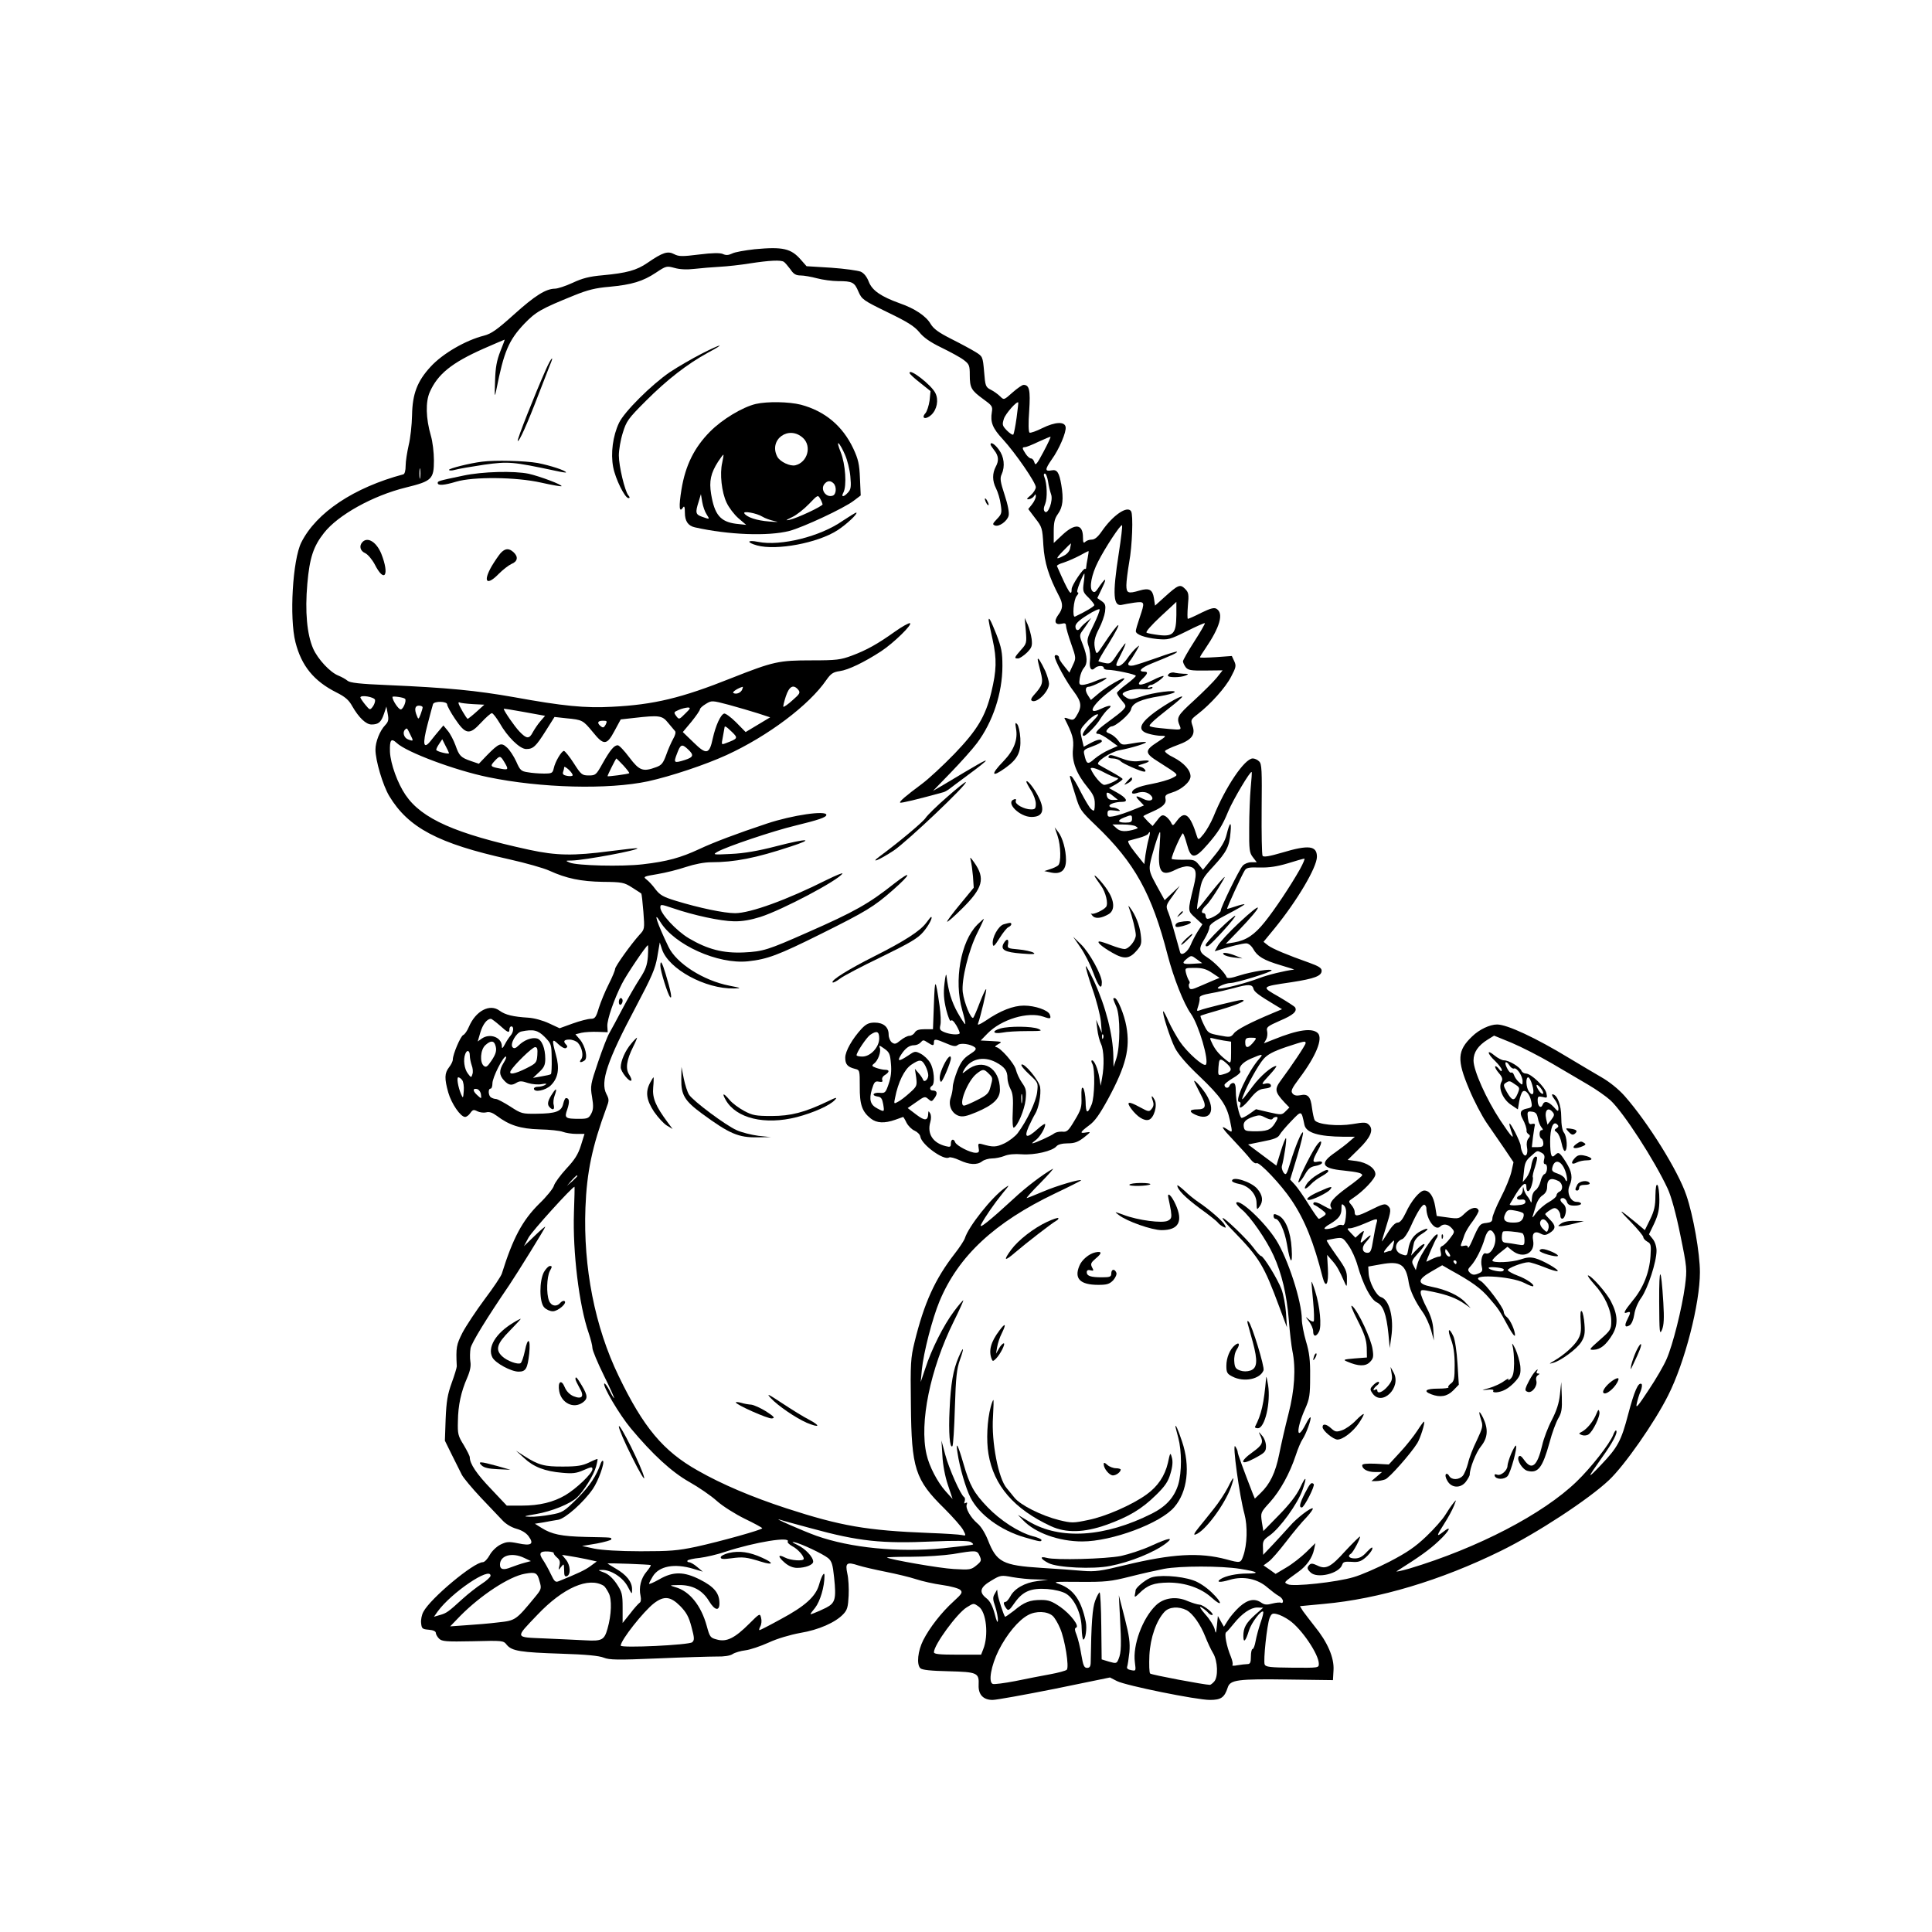 <?xml version="1.0" standalone="no"?>
<!DOCTYPE svg PUBLIC "-//W3C//DTD SVG 20010904//EN"
 "http://www.w3.org/TR/2001/REC-SVG-20010904/DTD/svg10.dtd">
<svg version="1.0" xmlns="http://www.w3.org/2000/svg"
 width="1024pt" height="1024pt" viewBox="0 0 1024 1024"
 preserveAspectRatio="xMidYMid meet">
<g transform="translate(0,1024) scale(0.1,-0.1)"
fill="#000000" stroke="none">
<path d="M4000 8919 c-52 -6 -106 -15 -120 -23 -19 -9 -33 -10 -49 -2 -15 6
-55 6 -126 -3 -89 -11 -107 -11 -132 2 -34 18 -61 9 -141 -46 -58 -40 -110
-54 -238 -66 -70 -6 -108 -16 -159 -40 -37 -17 -79 -31 -94 -31 -48 -1 -105
-36 -217 -137 -90 -81 -120 -102 -159 -112 -98 -25 -219 -95 -283 -165 -70
-76 -96 -143 -98 -256 -1 -52 -9 -124 -18 -160 -8 -36 -16 -84 -16 -108 0 -26
-5 -44 -12 -46 -262 -70 -461 -202 -541 -361 -46 -92 -64 -400 -31 -529 32
-126 98 -206 217 -266 46 -23 66 -40 84 -73 35 -61 73 -97 102 -97 37 0 51 12
66 56 l13 39 7 -38 c6 -31 4 -42 -13 -60 -29 -30 -52 -89 -52 -130 0 -58 39
-189 73 -246 101 -168 259 -252 634 -335 89 -20 185 -47 215 -61 90 -41 166
-57 283 -59 102 -1 113 -3 155 -30 25 -16 47 -30 49 -32 2 -2 7 -45 11 -96 7
-92 7 -93 -21 -123 -45 -50 -129 -167 -129 -181 0 -7 -15 -44 -34 -81 -19 -37
-42 -94 -52 -125 -15 -51 -21 -58 -43 -58 -14 0 -57 -11 -96 -25 l-69 -25 -56
26 c-32 15 -78 28 -110 30 -81 5 -122 15 -152 37 -52 39 -127 -1 -163 -86 -9
-21 -22 -40 -30 -43 -14 -6 -55 -102 -55 -130 0 -9 -9 -27 -20 -41 -24 -31
-25 -59 -4 -134 17 -59 65 -129 89 -129 8 0 20 9 28 21 13 18 18 19 37 9 12
-6 33 -9 46 -6 17 5 34 -1 57 -18 66 -50 125 -69 227 -72 52 -1 108 -7 123
-13 16 -6 48 -11 72 -11 l43 0 -19 -61 c-15 -48 -33 -76 -78 -124 -32 -35 -61
-75 -65 -89 -3 -14 -39 -59 -80 -98 -87 -87 -137 -179 -196 -368 -4 -14 -45
-75 -91 -136 -46 -62 -99 -142 -118 -178 -32 -64 -35 -76 -30 -178 0 -7 -12
-47 -27 -88 -22 -61 -28 -97 -32 -191 l-4 -115 37 -75 c20 -40 44 -88 53 -106
9 -17 54 -71 100 -120 46 -48 98 -103 115 -121 18 -20 49 -38 75 -45 28 -8 51
-22 64 -40 30 -41 14 -52 -56 -37 -50 10 -61 9 -94 -7 -21 -11 -46 -35 -57
-56 -11 -20 -27 -37 -36 -37 -48 0 -278 -192 -315 -263 -9 -16 -14 -43 -12
-60 3 -29 6 -32 41 -35 23 -2 37 -8 37 -17 0 -7 8 -21 17 -30 15 -15 37 -17
179 -14 159 4 162 4 180 -19 27 -33 74 -40 289 -47 131 -4 201 -11 225 -21 30
-12 72 -13 285 -4 138 6 279 10 313 10 39 -1 72 4 85 13 12 8 43 17 68 20 25
3 81 22 123 41 45 21 113 41 167 51 98 16 188 56 229 100 21 22 25 38 28 98 2
40 -1 92 -7 117 -12 56 -3 63 58 43 25 -8 91 -23 146 -34 55 -11 127 -28 160
-39 33 -11 96 -25 140 -31 44 -6 87 -18 95 -26 13 -13 9 -20 -36 -61 -64 -58
-127 -139 -161 -206 -28 -56 -36 -127 -15 -148 9 -9 55 -14 149 -16 154 -4
163 -8 160 -74 -2 -50 25 -78 74 -78 20 0 169 27 330 59 l292 60 37 -19 c47
-24 422 -100 493 -100 59 0 77 13 94 65 13 42 51 47 328 43 l230 -3 3 53 c4
66 -32 149 -100 232 -24 31 -52 67 -62 81 l-16 26 127 12 c291 26 621 125 938
281 190 93 465 273 573 375 82 77 242 306 313 448 89 175 169 487 169 654 0
100 -35 300 -72 408 -43 128 -202 384 -327 526 -32 36 -80 75 -124 100 -40 23
-115 68 -167 99 -181 110 -332 180 -385 180 -38 0 -94 -26 -132 -63 -79 -75
-82 -125 -16 -280 25 -61 67 -140 91 -176 25 -36 68 -99 95 -138 l49 -73 -11
-50 c-6 -27 -31 -89 -56 -137 -25 -49 -45 -98 -45 -110 0 -17 -7 -22 -32 -25
-34 -3 -38 -8 -77 -98 -11 -25 -20 -39 -21 -31 0 9 -7 11 -21 8 -16 -4 -19 -2
-14 11 4 9 12 31 17 47 6 17 26 50 45 74 18 25 32 50 30 55 -8 23 -40 17 -72
-14 -31 -30 -34 -31 -91 -23 l-59 8 -8 50 c-9 54 -30 85 -58 85 -23 0 -69 -54
-98 -118 -17 -35 -30 -52 -43 -52 -12 0 -31 -19 -50 -50 -17 -27 -32 -50 -33
-50 -2 0 8 34 21 75 28 89 29 98 8 116 -13 11 -27 7 -89 -24 -73 -36 -85 -37
-85 -9 0 9 -8 24 -17 35 -17 19 -17 20 7 36 55 36 120 104 120 127 0 32 -44
62 -100 70 l-47 6 58 57 c64 62 81 103 55 129 -14 14 -24 15 -88 4 -78 -13
-186 -2 -200 21 -4 7 -10 35 -14 64 -7 61 -22 77 -62 68 -20 -4 -33 -1 -41 9
-11 13 -5 26 36 81 88 117 126 210 98 239 -30 29 -104 19 -233 -33 l-53 -21
12 21 c6 11 8 31 5 44 -5 20 2 26 68 55 71 30 93 50 80 71 -3 5 -42 30 -86 56
-95 54 -96 53 67 77 123 19 160 33 160 61 0 14 -15 24 -65 42 -116 41 -195 74
-219 92 l-24 19 60 73 c118 145 223 322 223 378 0 59 -44 64 -184 22 -68 -20
-99 -25 -104 -17 -4 6 -6 118 -5 248 2 203 1 239 -13 252 -8 9 -24 16 -34 16
-43 0 -145 -151 -209 -310 -13 -31 -36 -71 -51 -90 -26 -32 -29 -33 -35 -15
-37 119 -65 141 -106 86 -22 -30 -23 -30 -33 -9 -6 11 -19 26 -29 32 -16 9
-23 6 -43 -21 l-25 -31 -25 24 c-13 14 -24 26 -24 28 0 2 22 13 48 24 57 25
76 44 69 71 -3 15 4 21 34 30 51 15 99 57 99 86 0 33 -35 72 -91 101 -28 13
-47 29 -44 34 3 5 33 19 66 31 75 27 96 54 80 101 -11 32 -10 34 26 62 69 53
149 142 178 199 26 49 28 58 17 82 l-13 28 -84 -6 c-47 -3 -85 -4 -85 -1 0 3
13 24 29 47 77 113 98 186 59 210 -12 8 -32 3 -81 -21 -35 -18 -67 -32 -71
-32 -3 0 -3 31 0 69 6 61 4 71 -15 90 -26 26 -36 22 -108 -43 l-51 -46 -6 40
c-7 45 -25 55 -76 40 -61 -18 -70 -14 -70 28 0 20 7 75 15 122 16 86 22 251
10 270 -20 32 -97 -21 -156 -107 -20 -29 -37 -43 -52 -43 -13 0 -28 -5 -35
-12 -9 -9 -12 -4 -12 23 0 72 -41 77 -108 15 l-47 -44 0 61 c0 49 5 69 23 94
25 35 30 78 17 154 -11 64 -22 82 -51 76 -37 -7 -36 5 0 57 40 55 79 147 74
173 -5 30 -56 27 -123 -6 -32 -16 -63 -27 -68 -24 -6 3 -7 50 -2 115 7 110 1
138 -30 138 -7 0 -33 -18 -58 -40 -46 -41 -46 -41 -66 -21 -11 11 -33 27 -49
35 -28 14 -30 20 -36 96 -7 80 -8 81 -45 104 -21 13 -78 44 -128 69 -69 35
-95 54 -111 81 -24 41 -84 81 -162 108 -100 36 -147 68 -165 114 -10 26 -25
46 -43 54 -15 6 -85 16 -157 21 l-130 8 -30 34 c-52 60 -95 70 -245 56z m155
-67 c6 -4 21 -22 34 -39 17 -26 30 -33 54 -33 18 0 57 -7 87 -15 30 -8 81 -15
112 -15 76 0 87 -6 108 -56 18 -41 25 -46 154 -109 106 -51 142 -74 168 -105
22 -28 57 -53 117 -82 47 -23 101 -52 119 -66 29 -22 32 -29 32 -79 0 -69 8
-82 71 -128 47 -34 51 -39 46 -69 -9 -54 4 -86 58 -144 67 -73 175 -230 175
-254 0 -10 -12 -30 -27 -43 -22 -18 -24 -23 -10 -21 10 1 23 9 28 17 7 12 9
11 9 -2 0 -9 -9 -28 -20 -42 l-20 -25 37 -49 c36 -46 38 -52 43 -143 6 -93 28
-164 85 -273 20 -39 19 -63 -6 -96 -25 -34 -17 -55 17 -47 18 5 24 2 24 -11 0
-9 12 -52 27 -94 27 -77 27 -77 9 -115 l-18 -39 -28 35 c-16 19 -28 39 -27 44
1 5 -4 11 -10 13 -7 3 -13 0 -13 -6 0 -21 62 -136 102 -187 41 -55 44 -80 12
-131 -12 -19 -18 -21 -40 -13 -14 6 -24 7 -22 3 44 -87 50 -109 45 -163 -7
-65 18 -131 78 -204 34 -42 40 -58 37 -105 -2 -20 -4 -22 -18 -10 -9 7 -33 48
-55 90 -21 43 -44 81 -50 84 -13 8 -13 8 21 -100 23 -77 28 -83 108 -160 206
-197 297 -361 381 -688 31 -119 85 -257 123 -310 42 -59 98 -251 79 -270 -12
-12 -98 64 -138 123 -19 29 -46 77 -59 106 -13 30 -26 54 -28 54 -10 0 36
-144 61 -193 17 -34 61 -86 130 -151 114 -109 145 -154 162 -234 14 -69 15
-67 -14 -48 -41 27 -29 7 38 -63 34 -36 73 -79 84 -94 12 -16 27 -26 33 -22
14 9 131 -114 186 -197 70 -104 118 -225 164 -407 17 -65 33 -38 28 48 l-4 70
28 -32 c25 -29 35 -47 66 -117 10 -23 11 -21 11 21 1 40 -6 55 -55 124 -30 42
-54 79 -52 81 2 2 22 6 45 10 39 6 41 5 71 -38 17 -24 38 -71 47 -104 30 -104
70 -180 101 -196 35 -16 52 -62 63 -168 l7 -75 8 58 c15 102 -10 198 -54 212
-26 8 -63 79 -66 126 l-2 36 67 12 c104 19 133 0 148 -99 7 -41 34 -99 74
-155 16 -22 35 -65 44 -95 l15 -55 -3 56 c-2 39 -13 75 -35 117 -18 34 -32 70
-32 80 0 18 3 18 66 5 76 -16 122 -33 167 -64 l32 -22 -28 30 c-34 37 -102 68
-179 83 -78 15 -78 37 -1 81 l57 33 45 -26 c111 -61 160 -96 204 -148 50 -58
53 -62 104 -156 18 -32 32 -51 33 -41 0 25 -24 80 -43 96 -10 7 -17 20 -17 29
0 20 -97 150 -123 163 -70 38 159 27 233 -11 23 -12 44 -20 46 -17 9 8 -36 39
-82 56 -27 10 -50 23 -52 29 -3 10 79 42 110 42 10 0 47 -12 83 -26 36 -15 68
-24 71 -21 8 7 -78 57 -119 68 -25 7 -46 5 -77 -6 -47 -16 -150 -20 -150 -6 0
5 18 24 40 41 l40 32 26 -21 c57 -45 122 -13 110 54 -8 40 9 54 43 35 16 -8
26 -7 46 6 32 21 32 38 0 70 -14 14 -25 27 -25 29 0 3 11 12 25 21 20 13 28
14 40 4 8 -7 15 -21 15 -31 0 -23 16 -25 24 -3 10 26 7 51 -9 64 -19 16 -19
30 -1 30 8 0 18 -9 21 -20 5 -15 15 -20 41 -20 19 0 34 5 34 10 0 6 -11 10
-24 10 -32 0 -54 50 -37 86 18 41 13 74 -20 126 -33 51 -38 55 -57 36 -19 -19
-25 -3 -26 71 0 72 16 113 38 91 8 -8 7 -13 -4 -20 -13 -8 -13 -11 2 -22 9 -7
20 -33 25 -58 5 -25 13 -43 18 -40 15 7 10 76 -5 96 -9 10 -15 41 -15 83 0 65
-22 121 -47 121 -5 0 0 -12 11 -26 12 -15 21 -36 21 -48 0 -19 -2 -19 -25 7
-29 30 -50 35 -59 11 -9 -22 -26 -7 -26 23 0 22 3 24 26 19 25 -7 26 -5 20 21
-8 33 -81 103 -108 103 -10 0 -21 7 -24 15 -8 20 -66 55 -92 55 -11 0 -34 12
-51 26 -43 36 -39 10 4 -30 19 -19 35 -40 35 -47 -1 -10 -5 -8 -15 5 -8 11
-17 17 -20 14 -3 -3 5 -19 19 -35 19 -22 22 -33 14 -47 -18 -32 7 -92 50 -121
l37 -25 7 42 c4 23 12 46 18 52 14 14 38 -12 46 -52 6 -30 4 -32 -25 -38 -32
-7 -38 -21 -22 -52 15 -27 24 -56 22 -66 -1 -5 4 -13 10 -17 10 -6 10 -11 0
-23 -8 -9 -11 -28 -8 -44 8 -39 -7 -62 -22 -34 -6 11 -11 29 -11 39 -1 21 -59
134 -60 116 0 -6 5 -24 10 -39 20 -51 3 -34 -58 58 -74 112 -142 264 -142 317
0 44 24 79 75 111 l34 21 93 -38 c52 -22 148 -71 213 -109 66 -39 154 -90 194
-114 41 -24 94 -61 117 -82 69 -64 233 -317 304 -470 18 -40 43 -129 66 -243
36 -175 36 -182 25 -270 -16 -119 -65 -315 -98 -389 -14 -33 -57 -107 -96
-165 -56 -85 -68 -99 -62 -71 4 19 13 50 21 67 7 18 9 35 4 38 -17 10 -38 -39
-70 -160 -37 -142 -56 -177 -145 -270 -76 -80 -74 -73 6 40 57 79 85 133 75
143 -3 3 -10 -8 -16 -24 -18 -46 -117 -173 -194 -247 -178 -172 -524 -352
-887 -461 -46 -13 -76 -19 -65 -13 120 76 171 112 221 159 59 55 74 89 22 47
-35 -27 -34 -20 9 47 20 31 42 72 50 92 14 36 14 36 -3 15 -10 -12 -29 -40
-43 -63 -14 -23 -59 -74 -100 -113 -59 -56 -101 -85 -195 -134 -66 -34 -151
-71 -190 -82 -89 -27 -322 -52 -349 -38 -22 11 -26 7 57 67 43 31 73 74 82
118 l7 33 -49 -48 c-27 -26 -74 -63 -105 -81 l-57 -34 -32 23 -32 22 27 20
c15 10 56 58 93 106 36 47 84 105 107 128 22 24 37 45 34 48 -8 8 -86 -52
-121 -93 -18 -20 -57 -63 -87 -95 l-55 -58 -1 39 c-2 33 3 41 33 62 56 38 152
171 177 244 25 72 18 77 -13 11 -19 -40 -56 -88 -112 -145 l-83 -85 -8 49 c-7
49 -6 50 43 104 54 60 105 152 137 249 11 34 27 72 36 85 19 28 48 109 42 116
-3 2 -14 -14 -25 -36 -50 -98 -53 -29 -3 82 23 52 26 72 26 170 1 86 -4 128
-22 187 -12 41 -22 94 -22 116 0 95 -74 323 -137 422 -61 95 -191 217 -210
197 -4 -4 9 -20 28 -36 46 -37 132 -162 169 -244 44 -96 70 -208 81 -341 5
-66 14 -140 19 -165 19 -91 12 -208 -21 -335 -17 -66 -39 -162 -49 -213 -20
-99 -49 -158 -99 -206 l-30 -29 -10 24 c-52 134 -81 213 -81 223 0 7 -6 20
-13 30 -17 23 23 -266 49 -359 17 -64 15 -162 -7 -223 -13 -37 -15 -37 -89
-17 -143 38 -286 30 -539 -31 -126 -31 -156 -35 -221 -30 -41 4 -141 11 -222
16 -204 13 -236 30 -282 148 -15 37 -37 73 -56 88 -36 31 -64 80 -56 100 4 10
2 12 -6 8 -8 -5 -9 -2 -5 9 3 9 2 19 -3 22 -18 11 -80 150 -100 225 l-20 75 5
-80 c2 -47 14 -111 29 -155 l25 -75 -37 41 c-43 48 -87 132 -101 195 -39 168
19 452 144 705 30 60 52 110 51 112 -2 1 -25 -25 -50 -59 -54 -72 -119 -200
-152 -303 l-24 -71 6 65 c9 91 55 270 94 364 100 239 291 417 613 571 76 36
137 67 137 69 0 9 -128 -28 -200 -59 -45 -19 -85 -35 -88 -35 -4 0 29 37 73
81 44 45 73 78 65 74 -52 -29 -141 -96 -207 -158 -126 -116 -188 -166 -173
-137 21 40 70 111 114 165 38 46 39 48 11 28 -68 -48 -192 -204 -211 -266 -4
-12 -28 -49 -54 -82 -104 -134 -162 -261 -213 -470 -20 -82 -22 -111 -19 -330
3 -339 22 -398 178 -551 45 -45 90 -96 99 -113 16 -31 16 -32 -7 -27 -13 3
-90 8 -173 11 -332 13 -469 37 -758 131 -183 60 -341 127 -469 200 -183 103
-288 229 -419 501 -126 260 -188 576 -176 892 7 189 36 325 111 529 15 39 15
45 0 74 -33 64 4 175 156 461 85 161 103 202 114 266 l13 76 12 -37 c35 -104
229 -210 381 -207 42 1 41 2 -25 15 -137 27 -280 118 -322 206 -60 124 -84
198 -44 133 75 -123 306 -227 466 -210 102 11 159 32 386 145 239 119 281 144
382 233 97 85 103 109 8 35 -136 -108 -213 -151 -461 -260 -210 -93 -235 -101
-337 -106 -110 -5 -192 16 -292 75 -67 40 -151 131 -151 163 0 18 3 18 68 -4
108 -37 251 -68 322 -69 44 -1 89 7 140 23 116 37 413 194 435 230 4 6 -33 -9
-82 -33 -211 -106 -406 -177 -487 -177 -58 0 -191 28 -312 65 -69 21 -86 31
-110 62 -15 21 -37 44 -48 52 -18 14 -14 16 58 28 43 7 111 24 152 38 46 15
97 25 133 25 124 0 237 22 421 83 133 43 91 45 -75 2 -96 -25 -172 -38 -240
-41 -97 -5 -99 -4 -71 12 48 27 294 110 411 138 123 30 165 44 165 57 0 25
-180 -1 -315 -46 -160 -53 -286 -101 -358 -135 -99 -46 -170 -66 -301 -81
-110 -13 -347 -7 -386 9 -24 10 -24 11 10 11 72 2 360 56 348 65 -1 2 -66 -5
-143 -15 -197 -26 -286 -24 -430 7 -391 85 -569 164 -655 290 -42 61 -80 165
-83 229 -2 64 6 75 36 47 52 -49 309 -145 484 -181 280 -58 637 -67 848 -22
122 27 302 87 416 139 220 101 438 265 529 398 24 34 36 42 71 47 45 6 130 47
219 105 67 44 169 144 153 149 -6 2 -42 -18 -80 -45 -91 -65 -150 -98 -228
-127 -59 -22 -81 -25 -213 -25 -175 0 -202 -6 -425 -94 -265 -106 -412 -141
-632 -152 -143 -8 -263 4 -521 51 -199 35 -350 50 -672 64 -146 6 -197 12
-210 23 -9 8 -31 20 -48 27 -44 17 -109 87 -134 143 -33 76 -44 196 -31 344
12 137 32 198 88 269 74 95 259 198 434 241 138 34 149 44 149 144 0 41 -7
100 -16 130 -27 93 -29 180 -6 232 42 95 116 155 285 230 60 26 110 48 112 48
1 0 -9 -28 -23 -62 -19 -49 -26 -85 -28 -158 -3 -85 -2 -90 7 -45 40 203 66
262 148 349 62 64 88 79 266 151 69 28 112 39 185 45 119 11 178 29 247 75 54
36 57 36 98 25 28 -8 65 -10 107 -5 35 4 95 9 133 11 39 2 111 10 160 18 104
16 165 19 180 8z m1233 -827 c-6 -44 -14 -83 -17 -88 -4 -4 -19 6 -34 21 -25
26 -26 31 -16 63 9 27 68 94 76 86 1 -1 -3 -38 -9 -82z m142 -181 c-34 -64
-42 -74 -47 -56 -3 12 -11 22 -18 22 -7 0 -20 11 -29 25 -19 29 -20 35 -3 35
6 0 39 13 72 29 33 15 61 27 63 26 2 -2 -15 -38 -38 -81z m-3303 -136 c-2 -13
-4 -3 -4 22 0 25 2 35 4 23 2 -13 2 -33 0 -45z m3328 -20 c3 -24 11 -54 16
-68 12 -32 -16 -109 -33 -92 -8 8 -7 20 2 42 12 30 10 107 -5 143 -4 9 -3 17
3 17 6 0 13 -19 17 -42z m375 -379 c-35 -224 -30 -288 20 -274 8 2 36 7 63 11
56 7 56 5 27 -81 -11 -32 -20 -63 -20 -70 0 -18 47 -35 114 -42 58 -5 66 -3
155 41 51 26 95 45 97 43 2 -2 -23 -46 -56 -97 -33 -51 -60 -99 -60 -105 0 -6
6 -20 14 -31 13 -16 26 -19 105 -18 l91 1 -31 -39 c-17 -21 -71 -75 -121 -121
-91 -83 -94 -90 -73 -139 6 -16 1 -17 -56 -12 -35 3 -75 7 -88 10 -23 5 -23 6
-5 25 10 11 51 45 91 76 40 31 71 58 69 61 -8 7 -117 -58 -168 -100 -62 -51
-65 -82 -10 -97 20 -6 50 -11 67 -11 29 0 29 -1 -20 -33 -70 -45 -69 -59 7
-106 111 -71 107 -66 70 -85 -17 -9 -66 -23 -108 -31 -74 -14 -104 -28 -104
-47 0 -5 10 -6 23 -2 32 11 58 7 76 -11 24 -24 -4 -38 -40 -19 -40 20 -46 17
-19 -11 l23 -24 -34 -14 c-55 -23 -102 -39 -131 -44 -23 -4 -28 -2 -28 15 0
18 5 20 38 16 28 -4 33 -3 22 5 -8 6 -23 11 -32 11 -10 0 -18 4 -18 9 0 10 34
21 68 21 34 0 23 21 -27 49 l-43 24 36 20 c20 12 36 24 36 28 0 3 -26 20 -57
37 -32 18 -64 35 -71 40 -18 12 63 67 113 76 64 12 151 39 138 43 -6 2 -38 -1
-70 -7 -56 -10 -58 -10 -77 16 -10 14 -30 30 -43 35 -21 8 -23 12 -13 24 7 8
16 15 21 15 23 0 99 66 104 91 7 33 52 53 152 69 37 6 72 15 78 21 15 15 -113
-1 -177 -23 -47 -16 -60 -17 -77 -6 -12 7 -21 16 -21 19 0 15 64 31 105 26 27
-2 48 0 52 6 4 6 0 8 -11 4 -10 -4 -15 -3 -11 3 3 6 11 10 17 10 13 0 70 41
65 47 -3 2 -28 -7 -57 -22 -66 -33 -94 -31 -57 5 30 28 34 40 13 40 -37 0 -20
20 37 43 114 46 139 58 135 63 -3 2 -50 -12 -104 -32 -54 -19 -111 -38 -126
-41 -28 -5 -36 4 -20 23 5 5 19 27 32 49 22 38 23 39 3 22 -12 -10 -34 -36
-49 -58 -15 -22 -35 -39 -46 -39 -17 0 -16 5 12 60 17 33 28 60 25 60 -3 0
-21 -25 -42 -55 -34 -52 -38 -55 -67 -49 -17 3 -32 8 -34 9 -2 2 22 44 54 94
84 137 60 127 -32 -12 -29 -44 -32 -46 -38 -25 -11 41 -6 68 20 118 14 27 28
67 31 88 4 33 2 42 -18 56 l-23 16 27 57 c27 56 16 53 -25 -8 -12 -18 -19 -21
-28 -12 -18 17 -5 88 30 156 35 70 120 200 127 193 3 -2 -5 -69 -17 -147z
m-258 26 c-2 -15 -16 -32 -33 -40 -45 -24 -46 -18 -4 25 21 22 40 40 41 40 1
0 -1 -11 -4 -25z m93 -52 c-4 -21 -8 -44 -8 -50 0 -7 -3 -11 -5 -8 -8 8 -72
-87 -72 -107 0 -44 -16 -20 -78 122 -1 4 14 12 35 18 21 7 58 23 83 36 25 14
47 25 49 25 2 1 0 -16 -4 -36z m-21 -131 c-6 -45 -4 -51 25 -79 17 -17 31 -35
31 -40 0 -7 -43 -33 -102 -61 -16 -8 -8 91 9 110 9 10 11 18 5 18 -6 0 -1 21
11 50 11 28 22 50 24 50 2 0 1 -22 -3 -48z m491 -172 c-1 -97 -16 -115 -92
-106 -31 4 -60 9 -66 13 -6 4 26 40 74 85 46 42 84 78 84 78 0 0 0 -32 0 -70z
m-440 -55 c-34 -69 -36 -77 -25 -111 7 -20 10 -54 7 -75 -5 -41 7 -59 26 -40
14 14 47 15 47 1 0 -5 9 -10 20 -10 36 0 150 -24 150 -32 0 -4 -22 -24 -50
-45 -27 -20 -50 -41 -50 -46 0 -5 11 -23 25 -39 25 -29 25 -31 8 -50 -9 -11
-46 -39 -80 -64 -61 -44 -77 -64 -50 -64 7 0 33 -14 57 -32 l44 -32 -45 -20
c-24 -10 -59 -32 -78 -48 -36 -32 -42 -30 -54 23 -6 23 -2 27 43 43 28 10 50
22 50 27 0 14 -22 11 -61 -10 l-35 -19 -11 46 c-10 44 -9 46 24 82 18 21 43
40 55 43 16 5 9 -6 -25 -41 -41 -41 -59 -72 -42 -72 12 0 68 57 87 90 12 19
31 43 42 52 27 22 7 23 -39 1 -80 -38 -45 25 56 100 35 27 66 53 68 59 5 16
-94 -41 -138 -79 l-39 -33 -16 25 c-16 25 -14 45 4 45 18 0 104 43 94 47 -6 2
-32 -6 -58 -17 -26 -11 -57 -20 -68 -20 -18 0 -20 4 -15 36 3 20 13 44 22 54
20 23 19 59 -5 121 -19 47 -19 53 -5 73 8 11 23 32 32 46 l17 25 -24 -20 c-14
-11 -29 -26 -33 -32 -12 -20 -27 -15 -27 7 0 14 19 33 63 60 34 22 64 35 65
30 2 -6 -13 -44 -33 -85z m-1861 -339 c-7 -18 -32 -28 -47 -19 -9 5 26 27 50
33 1 0 0 -6 -3 -14z m297 -2 c12 -15 8 -22 -30 -55 -24 -22 -46 -37 -49 -35
-2 3 4 27 13 55 18 54 40 66 66 35z m-2243 -54 c1 -9 -4 -24 -12 -35 -15 -20
-16 -19 -40 10 -14 17 -25 34 -26 38 0 16 75 3 78 -13z m159 6 c9 -9 -10 -56
-23 -56 -12 0 -44 48 -44 66 0 6 60 -2 67 -10z m1871 -77 l64 -21 -65 -39 -65
-39 -50 51 c-28 28 -57 49 -64 47 -19 -6 -45 -64 -60 -131 -18 -86 -34 -89
-102 -22 l-57 55 46 55 c25 31 45 60 45 66 0 5 14 18 31 28 31 19 32 19 123
-5 50 -14 120 -34 154 -45z m-1648 47 c0 -7 18 -41 41 -75 57 -85 77 -88 138
-22 26 28 52 51 58 51 6 0 24 -24 41 -52 41 -73 107 -138 141 -138 37 0 51 13
104 97 l46 73 63 -7 c85 -8 88 -10 140 -73 58 -72 74 -71 115 6 l33 61 72 8
c132 15 148 13 179 -26 15 -18 32 -38 37 -44 5 -6 1 -22 -10 -41 -10 -18 -27
-56 -37 -85 -16 -44 -25 -55 -53 -65 -70 -26 -89 -19 -142 51 -27 36 -54 65
-62 65 -19 0 -40 -25 -80 -96 -34 -61 -37 -64 -73 -64 -36 0 -41 4 -80 65 -23
36 -47 65 -52 65 -13 0 -47 -58 -54 -92 -6 -26 -10 -28 -53 -28 -26 0 -64 3
-85 7 -35 5 -41 11 -61 57 -13 28 -35 62 -49 74 -30 28 -42 24 -106 -41 l-43
-45 -41 14 c-55 19 -63 27 -83 84 -10 27 -28 62 -41 77 l-23 28 -21 -25 c-12
-14 -32 -38 -45 -55 -40 -51 -46 -21 -18 85 13 52 27 101 29 108 6 17 75 16
75 -2z m137 2 l60 -3 -41 -37 c-22 -20 -44 -37 -47 -38 -6 0 -49 74 -49 84 0
4 4 5 8 2 4 -2 35 -6 69 -8z m-267 -17 c0 -5 -5 -22 -11 -38 -10 -26 -12 -27
-19 -8 -15 35 -11 55 10 55 11 0 20 -4 20 -9z m624 -74 c-14 -16 -31 -42 -40
-58 -19 -37 -33 -36 -71 4 -26 27 -83 110 -83 120 0 2 49 -6 109 -17 l110 -20
-25 -29z m768 41 c-32 -32 -33 -33 -48 -13 -14 19 -13 21 13 32 15 7 37 12 48
13 17 0 15 -5 -13 -32z m-422 -59 c-9 -16 -14 -18 -26 -8 -21 17 -17 29 11 29
23 0 24 -2 15 -21z m670 -39 c33 -32 31 -35 -33 -59 -24 -9 -24 -9 -16 32 4
23 8 45 9 50 0 12 8 8 40 -23z m-1706 -12 c19 -37 18 -38 -11 -27 -22 8 -31
38 -16 52 10 10 10 10 27 -25z m206 -100 c0 -7 -59 7 -67 16 -3 2 3 16 13 31
l18 27 17 -34 c10 -18 18 -36 19 -40z m1267 20 c32 -30 29 -41 -17 -56 -58
-18 -61 -16 -42 33 19 51 26 54 59 23z m-974 -67 c24 -40 22 -43 -20 -35 -54
10 -57 13 -32 40 28 30 31 30 52 -5z m631 -18 c19 -21 33 -39 31 -41 -4 -5
-115 -19 -115 -16 0 6 44 94 47 94 1 0 18 -17 37 -37z m-269 -53 c-3 -4 -16
-5 -30 -2 -18 3 -24 9 -21 19 3 8 6 20 6 26 0 6 11 0 25 -13 13 -12 22 -26 20
-30z m2817 16 c25 -13 54 -26 64 -28 16 -3 13 -7 -13 -21 -18 -9 -40 -17 -50
-17 -15 0 -56 48 -71 83 -7 14 26 7 70 -17z m777 -81 c-4 -44 -8 -139 -8 -211
-1 -118 1 -134 20 -158 l20 -26 -29 0 c-16 0 -36 -8 -45 -18 -19 -20 -117
-221 -117 -239 0 -12 -50 -43 -70 -43 -5 0 -10 7 -10 15 0 8 -4 15 -10 15 -17
0 -11 20 14 43 13 12 42 54 65 92 41 68 41 69 9 34 -18 -20 -52 -62 -76 -93
-24 -32 -45 -56 -47 -54 -2 1 3 38 11 81 13 75 16 81 75 145 70 76 85 105 91
180 6 63 -4 57 -21 -12 -8 -34 -29 -69 -69 -117 l-56 -69 -22 27 c-20 25 -28
28 -83 26 -34 0 -61 2 -61 5 0 20 55 141 60 135 4 -4 13 -29 20 -55 22 -83 41
-84 111 -3 55 63 78 99 109 175 26 62 118 217 124 208 2 -2 -1 -39 -5 -83z
m-728 -45 l24 -19 -26 -1 c-18 0 -28 6 -32 20 -7 25 4 25 34 0z m99 -120 c0
-16 -7 -20 -35 -20 -42 0 -45 12 -7 27 39 16 42 15 42 -7z m20 -40 c13 -8 13
-9 0 -14 -52 -16 -82 -15 -102 4 l-22 20 55 0 c30 0 61 -4 69 -10z m68 -67
c-6 -21 -13 -59 -17 -85 l-6 -48 -48 60 c-31 39 -43 62 -35 64 7 2 32 9 55 15
23 6 45 16 48 21 12 20 13 9 3 -27z m58 -42 c-12 -132 8 -160 84 -121 23 12
53 20 67 18 43 -5 49 -28 30 -105 -33 -135 -33 -130 9 -168 l37 -34 -25 -38
c-13 -21 -30 -53 -37 -71 -15 -37 -49 -61 -56 -40 -2 7 -14 49 -26 93 -12 44
-28 97 -36 117 -15 37 -15 38 23 90 l37 53 -40 -38 -40 -38 -42 76 c-35 63
-41 81 -36 113 7 44 47 172 53 172 3 0 1 -35 -2 -79z m744 -118 c-51 -90 -133
-213 -186 -279 -55 -69 -99 -98 -163 -109 l-44 -7 66 68 c138 144 139 169 1
40 -49 -46 -97 -98 -108 -116 l-18 -32 23 7 c55 18 125 35 144 35 12 0 27 -12
37 -29 22 -40 55 -60 146 -87 42 -12 74 -23 71 -23 -50 -6 -137 -27 -184 -45
-68 -26 -184 -56 -212 -56 -30 1 27 29 59 30 31 0 218 58 218 67 0 10 -103 -6
-170 -27 -45 -15 -66 -17 -69 -9 -7 22 -66 82 -103 105 -44 28 -47 45 -13 99
13 22 25 49 25 60 0 15 24 32 95 69 52 27 93 51 91 53 -2 2 -23 -3 -47 -11
-24 -8 -44 -14 -45 -13 -3 3 78 180 93 203 9 15 22 18 80 16 49 -1 91 5 148
22 44 14 84 25 88 25 5 1 -6 -25 -23 -56z m-3456 -462 c-4 -48 -12 -70 -43
-118 -21 -32 -62 -103 -91 -158 -29 -55 -60 -113 -70 -130 -10 -16 -37 -86
-60 -154 -40 -118 -42 -127 -32 -185 8 -48 7 -67 -4 -88 -13 -25 -20 -28 -63
-28 -76 0 -81 4 -64 51 13 39 11 59 -7 59 -5 0 -11 -14 -15 -31 -9 -40 -39
-51 -140 -52 -77 -1 -82 0 -140 38 -33 21 -67 39 -75 40 -8 0 -21 4 -28 9 -14
9 -16 46 -2 46 6 0 10 13 10 28 0 31 56 142 71 142 5 0 0 -15 -11 -32 -26 -42
-25 -66 2 -95 24 -26 40 -28 67 -11 15 9 28 9 59 -2 23 -7 55 -10 74 -6 23 4
29 3 18 -4 -8 -5 -25 -10 -37 -10 -13 0 -23 -4 -23 -10 0 -22 62 -10 90 18 39
39 47 90 26 163 -22 80 -20 87 13 55 17 -16 34 -25 41 -21 8 5 9 10 1 18 -18
18 -12 27 17 27 16 0 36 -8 45 -17 23 -26 31 -71 17 -88 -13 -16 -3 -20 18 -6
19 12 5 76 -24 111 l-24 28 32 8 c18 4 57 6 86 5 l53 -2 -2 33 c-1 35 35 140
77 223 23 47 130 205 138 205 2 0 2 -27 0 -59z m2891 -39 c-58 -4 -65 2 -34
27 23 18 24 18 52 -3 l29 -21 -47 -3z m100 -49 l39 -26 -25 -10 c-13 -6 -48
-20 -77 -33 -45 -20 -54 -21 -59 -8 -3 8 -3 18 1 21 3 3 2 11 -3 17 -4 6 -11
23 -15 39 -6 27 -6 27 46 27 41 0 62 -6 93 -27z m218 -82 c4 -18 27 -35 117
-89 l35 -21 -50 -21 c-117 -49 -189 -86 -205 -107 -16 -21 -21 -22 -77 -11
-58 11 -61 13 -82 56 -12 24 -20 46 -18 48 2 2 50 17 107 33 95 28 146 51 110
51 -19 -1 -199 -45 -222 -55 -16 -6 -16 -4 -7 23 5 16 9 35 7 43 -2 9 16 17
62 25 36 6 90 19 120 27 75 21 97 21 103 -2z m-3994 -196 c43 -39 51 -42 51
-20 0 8 5 15 10 15 15 0 12 -31 -4 -49 -8 -9 -22 -30 -30 -46 -12 -22 -16 -25
-16 -11 0 48 -63 72 -107 41 l-21 -15 14 48 c13 43 35 72 56 72 4 0 25 -16 47
-35z m238 -61 c35 -36 36 -39 37 -114 1 -43 -1 -80 -4 -83 -3 -3 -25 -8 -50
-12 l-45 -8 33 31 c26 24 32 38 32 70 0 56 -18 101 -44 108 -28 7 -69 -9 -97
-37 -15 -15 -24 -18 -32 -10 -16 16 19 79 47 84 63 13 87 7 123 -29z m3598
-19 l40 -6 0 -59 c0 -50 -2 -57 -15 -47 -41 31 -64 55 -82 90 -18 37 -18 38
-1 34 10 -3 36 -8 58 -12z m164 -2 c-31 -40 -49 -43 -49 -8 0 21 5 25 31 25
29 0 30 -2 18 -17z m-4025 -19 c11 -28 6 -49 -20 -87 -21 -31 -28 -36 -40 -26
-22 18 -18 85 8 109 26 24 44 26 52 4z m4296 7 c0 -10 -76 -123 -131 -197 -35
-47 -32 -62 19 -117 l26 -27 -20 -20 c-20 -20 -22 -20 -89 -5 l-68 16 -35 -25
c-20 -14 -39 -23 -42 -21 -12 8 -30 91 -30 139 0 33 -4 46 -14 46 -8 0 -17 -7
-20 -16 -6 -15 -26 -11 -26 6 0 5 20 21 45 36 25 14 42 30 39 35 -13 21 10 48
56 68 62 27 68 26 44 -1 -60 -68 -134 -228 -106 -228 6 0 9 -7 6 -15 -12 -30
15 -14 53 33 27 34 46 48 68 51 37 4 47 10 39 23 -3 5 -15 8 -25 5 -27 -7 -24
-2 22 48 23 25 38 45 33 45 -22 0 -84 -53 -124 -107 -59 -79 -63 -82 -51 -51
21 57 81 165 108 195 21 24 51 40 118 63 100 33 105 34 105 21z m-4072 -63
c-3 -40 -6 -44 -58 -70 -62 -31 -96 -37 -83 -13 18 31 114 125 129 125 12 0
14 -10 12 -42z m-358 -2 c0 -14 5 -37 10 -52 6 -15 8 -36 4 -47 -6 -20 -7 -20
-25 4 -18 24 -25 73 -13 103 9 24 24 19 24 -8z m4023 -54 c20 -22 10 -36 -33
-47 -24 -6 -25 -5 -22 39 3 39 6 44 21 37 9 -5 24 -18 34 -29z m1489 -1 c6
-10 17 -17 23 -14 15 5 45 -40 45 -68 0 -21 -1 -22 -20 -4 -11 10 -22 26 -25
36 -4 11 -10 17 -15 14 -5 -3 -15 8 -23 25 -17 33 -5 42 15 11z m-5553 -75 c7
-8 11 -34 9 -58 -3 -40 -4 -41 -14 -18 -16 37 -25 90 -15 90 5 0 14 -6 20 -14z
m5672 -26 c14 -45 4 -65 -17 -36 -16 22 -19 76 -4 76 5 0 15 -18 21 -40z m-90
2 c25 -16 25 -19 12 -50 -17 -40 -29 -38 -57 11 -18 32 -19 39 -6 47 20 13 21
13 51 -8z m135 -19 c16 -21 18 -37 4 -28 -13 8 -33 45 -24 45 4 0 13 -8 20
-17z m-5617 -33 c3 -25 3 -25 -18 -6 -26 23 -27 39 -3 34 9 -2 19 -14 21 -28z
m5681 -95 c10 -12 8 -19 -8 -40 l-20 -26 -7 30 c-10 46 10 67 35 36z m-1316
-68 c10 -41 74 -61 209 -62 l58 0 -29 -25 c-15 -14 -50 -40 -75 -58 -85 -58
-73 -85 44 -96 76 -8 99 -14 99 -25 0 -4 -36 -34 -80 -65 -75 -55 -99 -84 -85
-106 9 -15 -2 -12 -45 12 -21 13 -42 19 -47 14 -4 -5 -3 -11 4 -13 7 -2 24
-14 39 -25 25 -20 26 -22 8 -35 -10 -7 -21 -13 -24 -13 -4 0 -28 35 -55 78
-26 42 -59 89 -72 103 l-25 27 37 122 c20 67 34 125 31 128 -7 7 -41 -74 -67
-160 -20 -65 -23 -69 -36 -53 -7 11 -11 26 -9 34 11 37 27 143 22 148 -3 3
-15 -29 -28 -70 l-23 -75 -75 56 -75 56 78 16 c59 11 81 20 89 35 6 11 34 44
62 73 56 58 53 58 70 -21z m1237 36 c3 -18 12 -40 19 -48 9 -10 9 -15 1 -15
-14 0 -15 -37 -1 -45 6 -3 10 -15 10 -26 0 -15 -7 -19 -30 -19 l-31 0 6 53 c4
28 8 57 10 63 2 7 -4 10 -15 7 -14 -4 -18 2 -22 32 -4 33 -2 36 21 33 20 -2
27 -10 32 -35z m-1441 2 c18 -9 31 -11 35 -5 3 6 12 10 20 10 10 0 8 -9 -8
-34 -23 -36 -42 -43 -117 -42 -40 1 -45 4 -48 25 -4 24 11 39 53 53 31 9 34 9
65 -7z m1461 -185 c14 -8 18 -17 13 -35 -4 -15 -2 -25 5 -25 16 0 13 -47 -3
-53 -8 -3 -17 -21 -21 -39 -4 -18 -16 -39 -26 -46 -12 -8 -19 -26 -20 -45 0
-18 -3 -25 -6 -17 -3 8 -11 22 -18 30 -7 8 -15 24 -18 35 -4 18 -5 18 -6 -3 0
-12 -8 -25 -16 -28 -23 -9 -18 -26 8 -22 14 2 22 -2 22 -12 0 -11 -13 -16 -44
-18 -23 -2 -41 0 -39 5 2 4 17 29 33 55 33 53 55 68 55 38 0 -34 17 -30 28 7
6 20 9 40 6 44 -2 4 3 29 12 54 8 26 13 49 10 52 -11 11 -24 -9 -30 -46 -3
-21 -15 -49 -25 -62 l-20 -24 6 55 c4 46 11 60 37 82 36 32 32 31 57 18z m129
-108 c10 -36 6 -58 -6 -29 -3 9 -21 21 -39 27 -27 9 -32 15 -27 33 13 51 54
33 72 -31z m-5240 -15 c0 -2 -12 -14 -27 -28 l-28 -24 24 28 c23 25 31 32 31
24z m5201 -27 c23 -13 25 -48 4 -56 -8 -4 -15 -12 -15 -19 0 -8 -19 -24 -42
-37 -23 -13 -53 -39 -67 -58 -13 -19 -21 -27 -18 -18 3 9 11 35 17 56 6 23 21
47 35 56 17 11 25 26 25 45 0 42 20 52 61 31z m-5219 -168 c-7 -207 27 -490
78 -637 11 -32 20 -68 20 -80 0 -12 27 -77 60 -144 33 -66 57 -121 55 -121 -3
0 -14 18 -25 41 -12 23 -24 39 -27 36 -11 -11 80 -165 140 -237 116 -139 217
-232 311 -285 48 -27 114 -72 145 -100 31 -28 98 -70 149 -95 50 -24 92 -47
92 -50 0 -8 -222 -70 -350 -98 -99 -21 -140 -24 -295 -24 -112 0 -205 6 -245
14 l-65 14 78 13 c42 8 77 18 77 22 0 11 11 10 -135 13 -130 3 -181 14 -235
48 l-35 22 45 7 c25 5 60 11 79 14 38 7 134 92 183 163 29 42 64 139 54 149
-3 3 -8 -3 -12 -13 -23 -67 -57 -118 -123 -185 -73 -72 -79 -76 -142 -87 -37
-7 -86 -12 -110 -11 -38 1 -34 3 31 14 83 14 182 54 218 88 35 32 89 119 101
163 6 21 9 39 8 41 -2 1 -22 -7 -46 -19 -34 -16 -61 -21 -135 -21 -100 -1
-132 8 -206 55 l-45 29 43 -39 c50 -47 109 -70 202 -78 54 -5 75 -3 113 14 42
18 47 19 47 5 0 -22 -86 -104 -144 -138 -63 -37 -137 -55 -230 -55 l-80 0 -83
88 c-77 80 -113 134 -113 168 0 7 -15 36 -32 65 -30 48 -33 59 -31 126 1 86
17 157 49 230 16 37 21 63 17 87 -3 19 -2 51 1 70 5 28 86 160 206 336 41 61
190 301 190 308 0 3 -25 -18 -56 -48 l-57 -55 24 45 c18 34 232 270 244 270 1
0 0 -62 -3 -138z m4091 -24 c-4 -34 -9 -45 -19 -41 -8 3 -20 1 -27 -5 -15 -11
-67 -22 -67 -13 0 4 13 15 30 24 46 28 60 46 60 80 0 27 2 29 14 17 10 -11 13
-29 9 -62z m427 49 c0 -60 47 -124 73 -98 17 17 42 13 61 -8 17 -19 17 -21 -9
-55 -14 -19 -33 -37 -41 -40 -10 -4 -13 -13 -8 -31 4 -17 2 -25 -7 -25 -8 0
-26 -7 -41 -14 -16 -8 -28 -14 -28 -13 0 7 48 119 54 124 3 3 6 11 6 16 0 32
-94 -101 -107 -152 l-9 -33 -12 24 c-12 22 -10 27 22 63 20 21 36 43 36 48 0
11 -25 -8 -53 -38 l-18 -20 5 20 c2 11 7 32 10 47 4 16 20 35 42 48 42 26 39
38 -4 16 -39 -20 -61 -51 -68 -98 -6 -35 -7 -36 -35 -26 -42 14 -39 65 4 81
10 4 29 33 43 64 35 79 64 124 75 117 5 -3 9 -11 9 -17z m513 -27 c5 -4 4 -17
-2 -29 -9 -16 -21 -21 -52 -21 -44 0 -57 16 -39 50 9 17 17 20 48 14 20 -3 41
-10 45 -14z m-777 -52 c-4 -13 -12 -53 -18 -90 -9 -57 -14 -68 -30 -68 -28 0
-33 28 -11 53 35 39 37 53 3 22 -35 -32 -35 -31 -12 35 3 9 -4 6 -20 -8 l-24
-22 -24 25 c-22 23 -22 25 -4 25 10 0 44 11 74 24 70 30 74 31 66 4z m907 0
c6 -8 7 -23 3 -33 -6 -18 -8 -18 -28 2 -13 13 -18 28 -14 38 7 19 25 16 39 -7z
m-283 -59 c20 -37 -14 -114 -46 -102 -16 6 -29 -37 -20 -72 5 -21 2 -27 -21
-36 -20 -8 -30 -6 -42 5 -13 14 -13 18 6 38 26 29 57 90 73 146 14 46 33 54
50 21z m148 5 c6 -2 12 -18 12 -35 0 -31 -1 -31 -37 -25 -21 4 -48 8 -60 9
-17 1 -23 8 -23 28 0 14 3 28 6 31 5 6 76 0 102 -8z m-684 -68 c-3 -14 -10
-26 -14 -26 -5 0 -17 -3 -27 -7 -13 -5 -10 3 12 29 17 19 31 34 33 33 2 -2 0
-14 -4 -29z m302 -54 c-9 -8 -26 10 -26 26 1 15 2 15 15 -2 8 -11 13 -21 11
-24z m34 -32 c0 -5 -2 -10 -4 -10 -3 0 -8 5 -11 10 -3 6 -1 10 4 10 6 0 11 -4
11 -10z m249 -36 c2 -2 2 -7 -2 -10 -9 -9 -77 5 -77 16 0 8 69 2 79 -6z
m-3671 -1374 c255 -70 375 -82 647 -70 112 5 187 4 198 -2 10 -5 17 -12 14
-14 -2 -3 -74 -11 -158 -20 -239 -23 -491 2 -672 66 -72 26 -243 101 -192 85
11 -4 85 -24 163 -45z m-123 -71 c-3 -4 8 -15 24 -24 28 -14 61 -50 61 -67 0
-14 -70 -9 -100 7 -39 20 -38 4 1 -29 20 -17 43 -26 64 -26 44 0 85 16 85 33
0 25 -42 69 -84 89 -28 13 -32 18 -15 14 37 -8 149 -61 178 -84 19 -16 25 -33
32 -103 12 -114 6 -135 -42 -160 -22 -11 -51 -24 -65 -29 -25 -10 -24 -9 6 28
27 35 50 111 50 171 0 25 -16 -2 -29 -49 -18 -62 -74 -113 -203 -182 -58 -32
-109 -58 -112 -58 -4 0 -2 9 4 20 6 11 8 31 4 45 -6 25 -7 25 -63 -31 -76 -76
-120 -98 -170 -84 -36 9 -39 13 -55 72 -30 109 -91 185 -167 206 -33 10 -32
10 19 11 72 1 125 -27 160 -85 32 -53 58 -55 55 -5 -2 49 -30 82 -103 119 -85
43 -142 44 -216 1 -30 -17 -54 -27 -54 -23 0 3 9 21 20 39 34 55 115 70 215
40 l50 -15 -30 25 c-16 14 -36 25 -43 25 -7 0 -11 4 -8 9 3 4 32 11 65 14 32
4 94 18 137 33 156 51 347 82 329 53z m-1240 -60 c-2 -3 5 -13 16 -23 16 -13
19 -24 14 -44 -6 -26 -6 -26 9 -7 15 19 15 18 16 -17 0 -29 3 -36 15 -32 21 9
19 57 -5 87 l-21 26 38 -6 c21 -3 62 -11 92 -17 l54 -12 -34 -25 c-29 -21 -65
-38 -166 -79 -19 -8 -24 -4 -44 38 -12 26 -31 59 -41 74 -24 35 -17 47 26 45
19 -1 32 -5 31 -8z m2257 -15 c11 -24 10 -29 -17 -51 -28 -23 -35 -24 -120
-19 -76 4 -342 51 -354 61 -2 2 57 4 130 4 74 0 172 7 219 14 124 21 129 21
142 -9z m-2414 -11 l36 -17 -34 -9 c-19 -5 -51 -16 -72 -24 -39 -16 -58 -12
-58 14 0 49 63 67 128 36z m671 -38 c2 -3 -8 -18 -22 -35 -30 -35 -42 -84 -32
-128 4 -18 2 -33 -5 -37 -6 -4 -29 -29 -50 -57 l-40 -50 0 80 c0 73 -3 84 -32
128 -22 32 -45 52 -68 60 -31 11 -32 13 -10 13 47 2 112 -40 137 -88 23 -43
23 -44 23 -14 0 39 -29 76 -86 109 -24 14 -44 27 -44 27 0 4 225 -5 229 -8z
m3123 -20 c96 -15 110 -25 37 -25 -55 0 -112 -12 -139 -29 -27 -18 -4 -20 49
-4 72 21 147 5 200 -42 20 -17 46 -37 59 -44 12 -6 22 -19 22 -27 0 -8 -4 -12
-10 -9 -5 3 -26 1 -46 -4 -29 -8 -41 -7 -58 4 -35 25 -72 18 -116 -21 -22 -20
-49 -52 -61 -71 l-22 -35 -16 28 -16 29 -5 -50 c-5 -45 -6 -47 -12 -20 -4 17
-26 53 -50 79 -24 28 -34 44 -22 38 11 -6 26 -18 34 -26 7 -9 17 -16 23 -16
22 0 -43 54 -65 55 -13 1 -41 10 -63 19 -60 27 -127 18 -169 -23 -71 -69 -123
-211 -111 -301 6 -47 6 -47 -20 -42 -17 3 -24 9 -21 18 3 8 8 42 12 77 4 50 0
84 -25 182 l-31 120 6 -115 c8 -146 7 -188 -7 -222 -10 -25 -12 -26 -51 -15
l-39 12 -2 177 c-1 98 -5 178 -9 178 -3 0 -14 -19 -23 -43 -15 -39 -21 -121
-24 -324 0 -25 -5 -33 -19 -33 -16 0 -21 12 -31 71 -6 39 -18 86 -25 104 -10
24 -11 35 -3 38 21 7 -28 71 -83 110 -44 30 -62 37 -101 37 -61 0 -90 -11
-145 -57 -25 -19 -46 -34 -47 -32 -8 10 -36 97 -39 119 l-3 25 -13 -23 c-11
-18 -10 -30 3 -67 8 -25 15 -58 14 -73 -1 -18 -7 -5 -17 35 -12 43 -25 68 -45
83 -40 32 -32 58 28 93 48 29 52 29 111 18 34 -6 90 -12 125 -12 l64 -2 -57
-7 c-66 -8 -122 -40 -143 -81 -9 -16 -20 -29 -25 -29 -14 0 -12 -13 3 -34 11
-15 16 -13 45 29 43 61 86 79 173 73 39 -3 79 -13 98 -24 46 -27 83 -107 84
-184 1 -33 5 -60 9 -60 11 0 20 58 13 93 -23 114 -65 174 -140 201 -37 13 -30
13 110 12 134 -1 162 2 265 28 63 16 144 34 180 41 85 16 303 16 402 0z
m-3712 -67 c11 -37 9 -42 -23 -81 -103 -125 -104 -126 -197 -136 -47 -6 -123
-12 -170 -15 l-84 -6 54 56 c108 109 258 208 342 223 57 10 66 6 78 -41z
m-260 30 c-1 -7 -21 -26 -46 -42 -25 -16 -71 -52 -102 -80 -77 -70 -85 -76
-121 -86 l-31 -9 19 27 c73 101 282 242 281 190z m600 -53 c5 -3 17 -20 26
-38 18 -33 15 -116 -6 -189 -17 -60 -29 -67 -117 -62 -43 2 -140 7 -215 10
-162 7 -160 -1 -39 126 136 143 271 202 351 153z m405 -107 c33 -34 46 -57 60
-111 16 -59 16 -70 4 -81 -16 -15 -379 -32 -379 -18 0 29 122 183 177 225 53
40 87 36 138 -15z m1582 -3 c41 -28 54 -153 24 -227 l-11 -28 -125 0 c-96 0
-125 3 -125 13 0 39 123 207 174 238 37 23 36 23 63 4z m1102 -19 c33 -18 73
-74 100 -142 11 -28 29 -67 40 -85 26 -42 29 -130 5 -153 -8 -9 -18 -16 -21
-16 -28 0 -310 53 -317 60 -5 5 -6 48 -4 97 5 94 37 184 80 230 25 27 75 30
117 9z m364 -24 c-49 -44 -63 -69 -63 -113 0 -40 12 -29 30 30 13 41 65 109
75 99 3 -3 -3 -29 -14 -59 -10 -30 -22 -74 -26 -97 -4 -23 -11 -42 -16 -42 -5
0 -9 -18 -9 -40 0 -32 -4 -40 -19 -40 -10 0 -34 -3 -52 -6 -19 -4 -31 -3 -27
1 4 4 0 24 -8 44 -23 55 -36 123 -25 130 5 3 23 24 40 45 44 55 90 86 125 86
l31 -1 -42 -37z m-1073 -7 c10 -9 28 -39 39 -66 25 -57 49 -205 35 -219 -5 -5
-45 -16 -89 -24 -44 -8 -127 -24 -184 -36 -58 -11 -111 -18 -119 -15 -25 9 -9
97 31 178 43 85 105 160 156 187 42 23 102 21 131 -5z m1254 -23 c64 -44 156
-180 156 -230 0 -22 0 -22 -141 -21 -117 1 -141 4 -146 17 -8 20 12 209 26
246 10 24 15 27 39 21 15 -3 45 -18 66 -33z"/>
<path d="M3716 8364 c-48 -25 -123 -68 -165 -96 -98 -67 -241 -209 -270 -269
-33 -70 -45 -161 -31 -235 12 -63 62 -164 81 -164 8 0 8 5 -1 15 -18 22 -50
154 -50 211 0 29 9 82 21 120 19 62 28 75 122 169 114 114 219 195 328 255
101 54 75 50 -35 -6z"/>
<path d="M2894 8283 c-60 -135 -155 -375 -150 -380 7 -7 51 91 109 243 25 65
53 136 61 157 26 60 8 43 -20 -20z"/>
<path d="M4821 8263 c0 -5 25 -28 56 -52 l55 -44 -5 -50 c-4 -27 -14 -58 -22
-67 -25 -28 2 -36 31 -9 30 28 40 79 22 115 -21 44 -140 135 -137 107z"/>
<path d="M4006 8099 c-71 -17 -179 -82 -243 -147 -83 -84 -130 -178 -151 -306
-15 -92 -12 -127 8 -96 7 11 10 3 10 -27 0 -45 17 -70 53 -78 178 -40 388 -48
501 -19 72 19 289 120 341 160 l37 28 -4 91 c-3 75 -9 101 -35 157 -57 121
-151 199 -278 233 -64 16 -177 18 -239 4z m251 -181 c46 -44 23 -128 -41 -144
-28 -7 -81 18 -96 45 -48 91 61 170 137 99z m222 -89 c12 -27 25 -79 28 -114
5 -54 3 -69 -12 -85 -23 -26 -39 -26 -25 -1 19 36 11 151 -14 214 -13 32 -18
53 -11 47 7 -6 22 -33 34 -61z m-651 -41 c-14 -59 -3 -157 23 -212 12 -26 40
-63 63 -83 l41 -35 -55 6 c-82 11 -113 48 -131 158 -11 68 -2 110 37 171 13
20 26 37 28 37 2 0 -1 -19 -6 -42z m590 -110 c17 -17 15 -58 -4 -65 -36 -13
-68 33 -44 62 15 18 32 19 48 3z m-673 -164 c18 -28 18 -28 -24 -13 -34 12
-37 21 -18 80 l12 40 7 -42 c4 -23 14 -52 23 -65z m615 53 c0 -10 -136 -74
-175 -82 -24 -5 -22 -3 13 14 24 11 64 43 90 70 46 48 47 49 59 28 7 -12 12
-26 13 -30z m-320 -65 c14 -9 43 -19 65 -24 27 -5 18 -6 -29 -2 -65 5 -117 22
-131 43 -9 15 66 1 95 -17z"/>
<path d="M5250 7884 c0 -3 9 -17 20 -31 23 -29 25 -55 8 -86 -19 -36 -19 -76
1 -115 10 -20 22 -59 25 -86 7 -44 5 -51 -20 -77 -23 -24 -25 -29 -11 -34 22
-9 66 23 73 52 4 15 -4 58 -21 109 -23 70 -26 89 -16 110 19 42 13 94 -15 131
-22 30 -44 43 -44 27z"/>
<path d="M2555 7793 c-66 -8 -175 -36 -175 -43 0 -5 14 -5 32 0 17 5 87 17
154 27 131 18 150 16 377 -32 31 -7 57 -11 57 -9 0 10 -84 37 -150 50 -69 12
-225 16 -295 7z"/>
<path d="M2455 7719 c-134 -28 -135 -29 -135 -39 0 -15 35 -12 98 7 90 27 318
25 450 -5 57 -13 106 -21 108 -19 7 7 -116 53 -174 66 -78 16 -244 12 -347
-10z"/>
<path d="M5220 7595 c0 -5 5 -17 10 -25 5 -8 10 -10 10 -5 0 6 -5 17 -10 25
-5 8 -10 11 -10 5z"/>
<path d="M4467 7480 c-119 -84 -329 -136 -449 -112 -59 12 -63 -3 -5 -19 103
-28 321 13 425 80 47 30 109 88 101 94 -2 2 -34 -18 -72 -43z"/>
<path d="M1922 7368 c-20 -20 -14 -48 14 -60 14 -7 36 -33 50 -59 52 -103 80
-58 35 56 -25 61 -71 91 -99 63z"/>
<path d="M2653 7308 c-11 -13 -32 -44 -47 -69 -48 -84 -26 -106 38 -40 22 22
52 45 67 52 33 13 37 38 11 62 -25 23 -45 21 -69 -5z"/>
<path d="M5240 6952 c0 -4 9 -50 21 -102 23 -104 21 -164 -7 -280 -31 -127
-74 -199 -195 -325 -61 -63 -139 -135 -173 -160 -86 -64 -121 -94 -115 -99 4
-4 95 18 229 55 8 2 20 9 27 14 7 6 55 41 107 80 52 38 93 71 91 73 -3 4 -38
-16 -225 -128 l-55 -32 95 98 c53 55 115 124 138 155 84 112 135 265 135 409
0 72 -5 98 -32 168 -30 75 -41 96 -41 74z"/>
<path d="M5437 6898 c5 -65 5 -69 -26 -103 -36 -41 -37 -45 -15 -45 8 0 29 14
46 30 27 27 30 36 26 73 -3 23 -13 58 -21 77 l-16 35 6 -67z"/>
<path d="M5500 6745 c0 -5 7 -35 15 -65 16 -59 11 -73 -37 -126 -12 -14 -16
-24 -9 -28 25 -16 91 49 91 90 0 12 -9 42 -19 66 -23 49 -41 78 -41 63z"/>
<path d="M5385 6379 c11 -59 -11 -116 -66 -173 -70 -72 -65 -90 10 -36 65 47
83 83 79 157 -2 35 -10 69 -17 75 -10 11 -11 6 -6 -23z"/>
<path d="M5019 6015 c-53 -46 -103 -95 -113 -110 -14 -22 -141 -128 -241 -202
-60 -44 -5 -22 72 29 71 48 392 352 382 363 -3 2 -48 -34 -100 -80z"/>
<path d="M5440 6096 c0 -3 11 -24 25 -46 14 -22 25 -53 25 -70 0 -26 -4 -30
-25 -30 -37 0 -88 28 -81 45 3 9 0 12 -10 8 -46 -17 30 -93 93 -93 60 0 73 35
38 105 -22 46 -65 99 -65 81z"/>
<path d="M5605 5811 c18 -53 20 -145 3 -158 -7 -6 -26 -15 -43 -20 l-30 -10
38 -8 c51 -10 77 13 77 67 0 54 -18 118 -41 148 l-19 25 15 -44z"/>
<path d="M5145 5680 c4 -14 9 -52 12 -85 l4 -60 -70 -85 c-39 -47 -71 -89 -71
-95 0 -5 36 26 80 70 110 109 123 159 64 243 -21 30 -25 32 -19 12z"/>
<path d="M5805 5590 c5 -8 19 -28 31 -45 24 -33 39 -93 27 -111 -13 -18 -70
-44 -79 -36 -5 4 -2 -1 5 -10 15 -20 49 -16 89 8 32 21 29 70 -8 126 -28 43
-83 100 -65 68z"/>
<path d="M5985 5425 c16 -41 35 -120 35 -141 0 -29 -37 -74 -60 -74 -11 0 -42
9 -70 20 -28 11 -56 20 -62 20 -20 0 13 -29 68 -60 62 -36 91 -33 130 13 24
28 26 37 20 85 -6 49 -28 104 -57 142 -9 12 -10 11 -4 -5z"/>
<path d="M4910 5350 c-31 -43 -114 -97 -275 -178 -137 -69 -232 -128 -222
-139 3 -3 21 6 39 20 18 14 117 66 219 115 151 74 193 98 222 132 30 35 53 80
42 80 -2 0 -13 -14 -25 -30z"/>
<path d="M5179 5338 c-87 -88 -124 -296 -79 -452 11 -38 18 -71 16 -74 -2 -2
-20 25 -40 60 -33 59 -50 117 -59 193 -2 19 -6 6 -11 -37 -6 -52 -4 -84 9
-139 10 -39 21 -66 25 -59 5 7 15 -2 29 -25 12 -21 20 -40 17 -43 -9 -8 -50
-5 -80 7 -24 10 -27 15 -22 37 4 15 2 61 -4 103 -22 150 -25 151 -30 11 l-5
-135 -43 0 c-31 0 -46 -5 -53 -17 -6 -10 -18 -18 -29 -18 -10 0 -31 -11 -47
-24 -24 -20 -31 -22 -46 -11 -9 7 -17 25 -17 42 0 40 -28 63 -74 63 -30 0 -45
-7 -69 -32 -49 -53 -87 -119 -87 -154 0 -35 12 -49 51 -59 26 -6 26 -8 26 -93
-1 -96 12 -134 59 -171 31 -24 72 -26 129 -6 22 8 41 15 42 15 1 0 10 -14 18
-31 9 -17 28 -36 43 -42 15 -7 29 -21 30 -32 8 -43 124 -127 152 -110 6 4 31
-3 55 -14 53 -25 94 -27 121 -6 10 8 34 15 52 15 18 0 47 6 65 13 20 9 55 12
93 9 67 -5 163 17 184 43 8 9 30 15 59 15 36 0 55 7 86 31 38 30 38 31 13 27
-38 -7 -34 1 14 37 31 22 56 58 101 140 95 176 118 268 97 385 -11 63 -47 150
-62 150 -11 0 -10 -2 9 -46 21 -49 21 -208 0 -274 l-15 -45 -1 56 c-2 115 -40
263 -102 398 -22 46 -41 82 -44 80 -2 -3 13 -57 35 -120 22 -62 42 -141 45
-174 l5 -60 -15 35 -15 35 6 -50 c3 -27 12 -63 20 -79 15 -31 18 -115 5 -181
l-7 -40 -7 42 c-8 50 -27 93 -39 93 -5 0 -4 -9 2 -19 15 -29 12 -176 -4 -215
-22 -53 -31 -49 -32 16 -1 33 -7 65 -13 71 -8 8 -10 -6 -9 -49 2 -52 -2 -66
-36 -122 -33 -56 -41 -63 -66 -60 -15 1 -34 -3 -42 -9 -14 -12 -104 -53 -116
-53 -4 0 4 7 16 16 23 16 52 64 52 85 0 6 -18 -5 -40 -25 -58 -52 -74 -48 -48
12 12 26 27 56 34 67 19 30 33 103 27 143 -6 36 -86 132 -99 119 -4 -4 15 -27
41 -51 48 -45 48 -45 42 -96 -6 -49 -53 -149 -103 -216 -13 -17 -44 -41 -70
-54 -45 -21 -61 -21 -120 -4 -19 5 -21 2 -17 -20 4 -21 2 -26 -16 -26 -29 0
-100 37 -108 55 -8 22 -23 18 -23 -6 0 -18 -4 -20 -27 -14 -69 17 -100 66 -82
128 5 18 5 36 -1 46 -8 13 -9 14 -10 1 -1 -41 -17 -43 -63 -8 l-46 35 46 32
c42 30 46 31 63 16 17 -15 19 -15 34 6 17 24 13 39 -10 39 -16 0 -19 16 -4 25
17 11 11 88 -10 122 -10 18 -33 39 -50 48 -29 15 -32 14 -67 -10 -48 -32 -60
-32 -38 3 23 36 44 52 71 52 12 0 27 7 34 15 12 14 15 14 36 0 29 -19 34 -19
34 0 0 20 9 19 65 -5 36 -16 51 -18 61 -9 16 13 69 5 91 -12 10 -9 5 -17 -28
-38 -31 -20 -46 -39 -65 -86 -13 -33 -24 -72 -24 -86 0 -14 -5 -40 -11 -57
-14 -40 5 -83 42 -96 21 -7 41 -3 94 19 90 38 125 72 125 119 0 116 -91 170
-175 104 -25 -20 -27 -20 -17 -2 32 61 103 79 170 44 47 -25 62 -45 62 -85 0
-14 7 -40 16 -57 13 -24 15 -52 12 -120 -3 -53 0 -87 5 -85 20 6 57 94 63 147
5 48 3 60 -19 91 -14 20 -28 51 -32 68 -7 33 -84 121 -106 121 -8 1 -3 7 11
15 24 13 22 14 -34 17 l-58 3 36 37 c73 75 215 118 297 89 36 -13 42 -11 33
12 -9 23 -78 47 -137 47 -56 0 -126 -27 -204 -81 -31 -20 -44 -25 -39 -14 13
35 47 178 43 182 -3 2 -17 -29 -33 -69 -15 -40 -31 -77 -35 -82 -11 -13 -49
79 -56 135 -8 64 31 223 77 314 21 41 36 75 35 75 -2 0 -18 -15 -36 -32z
m-519 -602 c0 -46 -46 -96 -89 -96 -17 0 -31 3 -31 7 0 16 52 93 72 108 35 24
48 19 48 -19z m1187 2 c-3 -8 -6 -5 -6 6 -1 11 2 17 5 13 3 -3 4 -12 1 -19z
m-1125 -135 c4 -40 0 -74 -12 -108 -16 -47 -19 -50 -49 -47 -35 2 -43 -15 -9
-20 18 -2 24 -12 29 -40 7 -43 7 -43 -31 -23 -37 19 -45 46 -29 101 12 39 17
45 37 41 17 -3 22 -1 18 9 -3 8 3 20 14 26 25 16 26 28 1 28 -11 0 -32 5 -47
10 -24 9 -25 12 -11 23 21 16 38 63 30 84 -6 14 -1 13 24 -5 27 -19 31 -29 35
-79z m183 -13 c8 -16 15 -38 15 -49 0 -23 -22 -41 -28 -23 -2 6 -12 22 -23 34
l-20 23 7 -46 c5 -43 4 -47 -34 -81 -22 -20 -50 -42 -63 -48 -21 -12 -22 -11
-15 21 16 83 49 150 85 175 46 31 57 30 76 -6z m335 -40 c23 -23 23 -23 9 -73
-8 -32 -19 -42 -69 -67 -33 -17 -64 -30 -70 -30 -33 0 18 131 66 169 33 26 39
26 64 1z m177 -152 c-2 -13 -4 -5 -4 17 -1 22 1 32 4 23 2 -10 2 -28 0 -40z"/>
<path d="M5320 5341 c-28 -8 -63 -70 -58 -105 2 -17 9 -11 36 32 18 29 39 55
47 58 8 4 15 10 15 15 0 10 -4 10 -40 0z"/>
<path d="M5727 5218 c22 -31 52 -91 67 -132 28 -76 46 -97 46 -52 0 38 -66
158 -111 201 l-41 40 39 -57z"/>
<path d="M5319 5239 c-17 -33 6 -46 96 -53 62 -5 76 -4 62 5 -11 6 -46 14 -79
17 -56 5 -60 6 -55 28 5 30 -8 31 -24 3z"/>
<path d="M3500 5121 c0 -27 40 -154 52 -166 12 -12 3 34 -24 123 -19 63 -28
77 -28 43z"/>
<path d="M5303 4789 c-49 -14 -41 -31 10 -22 23 5 82 8 130 8 78 0 85 1 60 12
-33 14 -154 15 -200 2z"/>
<path d="M3346 4709 c-32 -37 -56 -92 -56 -126 0 -23 46 -80 56 -70 3 3 -2 17
-11 31 -21 32 -14 78 21 148 13 26 22 48 20 48 -2 0 -16 -14 -30 -31z"/>
<path d="M5002 4595 c-22 -46 -27 -76 -15 -89 6 -6 53 104 53 125 0 22 -18 5
-38 -36z"/>
<path d="M3611 4519 c-1 -82 17 -113 109 -181 146 -107 194 -128 295 -126 l70
1 -66 7 c-37 5 -89 18 -115 30 -57 25 -230 154 -252 188 -9 14 -21 52 -28 86
l-12 61 -1 -66z"/>
<path d="M3445 4500 c-25 -48 -19 -91 22 -153 21 -30 51 -63 68 -73 l30 -18
-26 35 c-64 86 -82 129 -77 185 3 30 3 54 2 54 -2 0 -10 -13 -19 -30z"/>
<path d="M6331 4505 c2 -5 17 -34 32 -64 34 -64 30 -81 -18 -81 -41 0 -45 -12
-10 -28 81 -37 111 23 57 109 -26 40 -71 88 -61 64z"/>
<path d="M3847 4409 c56 -97 207 -133 376 -90 88 23 176 62 202 91 15 16 8 15
-41 -9 -120 -57 -192 -76 -294 -76 -84 0 -101 3 -146 27 -28 15 -63 41 -77 58
-33 39 -43 39 -20 -1z"/>
<path d="M6110 4406 c6 -17 5 -29 -5 -42 -14 -18 -16 -18 -66 9 -58 32 -72 29
-43 -10 32 -43 69 -66 93 -58 27 8 47 76 31 105 -15 28 -21 25 -10 -4z"/>
<path d="M8314 4241 c15 -16 22 -18 33 -10 17 15 10 22 -24 27 -27 3 -27 3 -9
-17z"/>
<path d="M8354 4176 c-27 -20 -13 -28 25 -15 24 9 29 14 19 20 -18 12 -21 11
-44 -5z"/>
<path d="M8346 4101 c-23 -25 -16 -37 12 -22 12 6 35 11 53 11 39 0 28 17 -17
26 -22 4 -34 1 -48 -15z"/>
<path d="M6530 3981 c0 -5 16 -12 37 -16 52 -10 93 -54 93 -102 1 -36 2 -37
15 -19 22 29 18 61 -11 95 -31 37 -134 70 -134 42z"/>
<path d="M8360 3961 c-13 -25 -13 -31 0 -31 6 0 10 7 10 15 0 10 10 15 31 15
17 0 28 4 24 10 -11 17 -54 11 -65 -9z"/>
<path d="M5986 3961 c-6 -10 100 -8 111 2 3 4 -19 7 -50 7 -31 0 -58 -4 -61
-9z"/>
<path d="M8774 3902 c0 -52 -6 -80 -28 -125 l-28 -57 -51 43 c-89 73 -95 73
-24 1 37 -38 67 -75 67 -81 0 -7 9 -17 21 -24 19 -10 21 -18 17 -77 -6 -87
-38 -168 -94 -235 -46 -57 -54 -73 -29 -63 19 7 19 -1 0 -38 -17 -33 -12 -45
13 -30 10 7 20 30 24 57 4 28 19 64 38 90 34 49 80 189 80 248 0 21 -8 47 -20
62 l-20 25 28 58 c21 46 27 74 27 126 0 37 -5 72 -10 77 -7 7 -10 -13 -11 -57z"/>
<path d="M6240 3957 c0 -22 42 -64 120 -122 49 -35 91 -69 95 -75 3 -5 15 -15
26 -21 18 -9 19 -8 10 9 -11 21 -83 83 -141 122 -19 13 -52 39 -72 59 -21 19
-38 32 -38 28z"/>
<path d="M6193 3889 c3 -13 9 -43 13 -66 5 -36 3 -43 -16 -53 -28 -15 -159 2
-235 31 -50 18 -50 18 -25 -1 42 -33 175 -80 227 -80 90 0 115 46 74 136 -22
49 -47 71 -38 33z"/>
<path d="M6750 3795 c0 -8 5 -15 10 -15 20 0 49 -64 61 -134 17 -104 31 -117
25 -23 -5 89 -33 158 -71 175 -21 10 -25 9 -25 -3z"/>
<path d="M5550 3764 c-71 -33 -152 -96 -190 -147 -44 -60 -37 -65 21 -15 62
53 192 153 216 167 10 5 15 12 12 15 -2 3 -29 -6 -59 -20z"/>
<path d="M6480 3783 c0 -6 26 -37 58 -69 139 -143 161 -181 243 -402 l40 -107
-5 77 c-3 42 -14 98 -24 125 -21 55 -94 174 -108 176 -5 0 -22 19 -39 42 -34
47 -165 172 -165 158z"/>
<path d="M8274 3755 c-19 -14 -19 -14 1 -14 11 1 43 7 70 14 l50 13 -51 1
c-30 1 -58 -5 -70 -14z"/>
<path d="M8160 3611 c0 -11 88 -36 97 -28 7 8 -59 37 -82 37 -8 0 -15 -4 -15
-9z"/>
<path d="M5805 3602 c-33 -7 -72 -40 -84 -71 -29 -68 4 -101 100 -101 46 0 59
4 79 24 13 15 20 32 17 40 -9 23 -27 20 -27 -4 0 -17 -7 -20 -49 -20 -60 0
-81 7 -81 27 0 10 7 14 20 10 17 -4 18 -2 8 16 -9 18 -6 25 21 48 33 27 32 39
-4 31z"/>
<path d="M8794 3342 c1 -165 2 -180 15 -150 10 25 12 60 7 143 -12 198 -23
201 -22 7z"/>
<path d="M8449 3434 c55 -59 91 -136 91 -196 0 -44 -3 -49 -61 -100 -57 -50
-59 -53 -32 -52 36 1 67 27 100 82 30 51 28 104 -8 173 -22 45 -105 139 -122
139 -5 0 9 -20 32 -46z"/>
<path d="M6951 3445 c0 -5 4 -52 9 -104 5 -52 6 -99 3 -104 -3 -4 -14 0 -26
10 -20 17 -20 17 1 -11 12 -16 22 -39 22 -52 0 -30 16 -31 31 -2 15 28 5 135
-20 213 -10 33 -19 56 -20 50z"/>
<path d="M7195 3243 c37 -73 47 -103 49 -145 l1 -53 -65 -5 c-60 -5 -63 -7
-39 -17 58 -25 96 -26 119 -3 19 19 21 29 15 68 -7 54 -76 201 -106 228 -14
13 -5 -12 26 -73z"/>
<path d="M8378 3235 c4 -52 0 -70 -16 -97 -22 -35 -74 -81 -126 -111 -27 -16
-28 -17 -6 -11 41 10 128 74 151 111 17 28 21 45 17 94 -2 32 -9 64 -14 69 -7
7 -9 -12 -6 -55z"/>
<path d="M6613 3225 c3 -11 15 -55 27 -98 27 -100 24 -138 -12 -151 -18 -6
-38 -6 -55 0 -23 8 -29 16 -31 47 -2 24 3 48 13 64 19 29 13 42 -10 23 -27
-22 -45 -67 -45 -109 0 -35 4 -43 32 -57 61 -32 147 -14 165 33 7 17 -62 241
-79 258 -7 7 -8 3 -5 -10z"/>
<path d="M5297 3188 c-46 -61 -58 -107 -41 -151 5 -13 8 -13 23 2 23 23 52 81
41 81 -5 0 -17 -12 -25 -27 l-16 -28 6 35 c3 19 14 53 25 74 25 51 19 57 -13
14z"/>
<path d="M7691 3140 c13 -35 19 -76 19 -135 0 -72 -3 -86 -20 -98 -11 -8 -17
-17 -13 -20 3 -4 -21 -7 -55 -7 -65 0 -81 -13 -36 -30 47 -18 84 -12 116 20
l30 31 -7 112 c-4 64 -13 126 -22 145 -24 51 -33 37 -12 -18z"/>
<path d="M8017 3105 c5 -16 8 -58 8 -93 -1 -47 -5 -66 -19 -80 -11 -9 -15 -11
-11 -3 4 7 -6 3 -23 -9 -17 -13 -52 -29 -79 -37 -43 -12 -44 -13 -10 -9 22 3
35 1 32 -5 -9 -14 33 -11 64 6 16 8 41 29 56 47 23 27 26 39 23 78 -3 25 -15
65 -26 90 -16 32 -20 36 -15 15z"/>
<path d="M8672 3078 c-11 -24 -22 -56 -26 -73 -5 -29 -5 -29 11 5 35 73 45
101 40 106 -2 3 -14 -14 -25 -38z"/>
<path d="M5081 3047 c-29 -67 -42 -142 -48 -278 -6 -122 1 -208 15 -194 4 4
10 95 13 203 5 163 10 207 27 255 24 67 20 76 -7 14z"/>
<path d="M6966 3055 c-9 -26 -7 -32 5 -12 6 10 9 21 6 23 -2 3 -7 -2 -11 -11z"/>
<path d="M7376 2959 c5 -29 1 -41 -21 -67 -26 -31 -55 -42 -55 -21 0 5 -4 7
-10 4 -17 -11 -11 7 7 21 10 7 15 15 11 19 -3 4 -16 -3 -28 -15 -19 -19 -20
-24 -7 -43 50 -76 158 29 113 109 l-16 29 6 -36z"/>
<path d="M8123 2953 c-11 -16 -24 -41 -31 -56 -10 -24 -9 -29 5 -34 22 -9 53
30 46 58 -4 12 0 25 8 30 11 7 11 9 1 9 -7 0 -10 5 -7 10 14 23 -5 8 -22 -17z"/>
<path d="M6711 2940 c-12 -140 -25 -196 -59 -262 -2 -5 5 -8 15 -8 37 0 69
136 54 230 -5 30 -9 48 -10 40z"/>
<path d="M8557 2929 c-36 -21 -69 -61 -58 -72 12 -12 54 21 73 56 12 23 8 28
-15 16z"/>
<path d="M8268 2849 c-5 -47 -18 -86 -43 -135 -20 -38 -43 -98 -51 -134 -26
-111 -55 -135 -95 -79 -16 23 -24 27 -30 18 -11 -18 21 -69 48 -75 55 -14 79
17 116 151 13 50 34 106 46 127 18 30 21 49 19 115 l-3 78 -7 -66z"/>
<path d="M4085 2830 c38 -41 132 -105 191 -131 68 -28 76 -18 13 16 -30 15
-94 55 -144 88 -74 49 -85 54 -60 27z"/>
<path d="M5251 2783 c-19 -69 -24 -178 -12 -249 28 -168 135 -292 331 -383 80
-37 175 -35 294 7 117 42 187 83 263 158 49 48 65 72 77 115 11 36 13 64 7 84
-8 29 -9 27 -21 -29 -16 -68 -53 -124 -113 -167 -74 -54 -217 -117 -308 -135
-80 -17 -89 -17 -155 -1 -93 23 -207 80 -238 120 -14 17 -32 40 -40 49 -44 50
-82 245 -73 378 3 50 4 90 2 90 -2 0 -9 -17 -14 -37z"/>
<path d="M3900 2807 c0 -12 171 -88 191 -85 18 2 13 9 -30 37 -29 18 -64 34
-79 36 -15 1 -39 5 -54 10 -16 4 -28 5 -28 2z"/>
<path d="M8461 2746 c-15 -38 -48 -78 -74 -93 -21 -11 -21 -12 -3 -19 10 -4
26 -3 35 3 23 14 64 98 58 120 -3 15 -6 13 -16 -11z"/>
<path d="M7841 2754 c-1 -6 4 -25 10 -43 10 -28 7 -40 -23 -104 -20 -40 -41
-94 -47 -122 -7 -27 -20 -58 -28 -67 -21 -23 -59 -23 -72 -1 -5 10 -13 14 -17
10 -5 -5 -2 -20 7 -35 21 -39 70 -42 98 -6 11 15 21 32 21 39 0 33 33 117 60
150 36 45 39 90 11 150 -11 22 -20 35 -20 29z"/>
<path d="M7185 2710 c-21 -22 -54 -45 -73 -51 -29 -10 -36 -8 -56 10 -26 24
-46 27 -46 7 0 -19 57 -66 79 -66 29 0 83 42 114 88 16 24 27 45 25 47 -2 3
-22 -13 -43 -35z"/>
<path d="M7512 2657 c-19 -29 -60 -81 -92 -115 l-59 -64 -71 4 c-47 2 -70 -1
-70 -8 0 -21 29 -36 67 -36 l38 0 -28 -24 -28 -24 25 0 c13 0 35 4 48 9 22 8
135 136 170 192 16 26 42 108 36 114 -2 2 -18 -20 -36 -48z"/>
<path d="M6230 2679 c0 -2 7 -29 15 -59 19 -72 19 -183 0 -248 -21 -68 -64
-116 -139 -154 -250 -126 -487 -141 -653 -42 l-58 35 28 -29 c64 -67 190 -112
313 -112 157 0 415 96 488 182 70 81 86 216 41 348 -21 63 -35 94 -35 79z"/>
<path d="M6679 2633 c19 -38 12 -52 -39 -89 -73 -52 -66 -74 10 -33 54 29 60
35 60 64 0 19 -9 43 -21 56 -19 23 -20 23 -10 2z"/>
<path d="M5075 2540 c11 -77 44 -189 69 -238 46 -90 159 -173 286 -210 83 -24
90 -25 90 -14 0 4 -21 14 -47 20 -73 20 -171 83 -239 154 -72 75 -94 114 -128
232 -29 100 -42 123 -31 56z"/>
<path d="M8010 2536 c-11 -26 -20 -56 -20 -65 0 -25 -36 -55 -55 -47 -11 4
-15 2 -13 -6 7 -21 52 -21 69 -1 16 19 53 153 44 161 -2 3 -14 -16 -25 -42z"/>
<path d="M5850 2479 c0 -23 30 -59 49 -59 17 0 41 18 41 31 0 3 -11 7 -25 7
-14 0 -35 8 -45 17 -16 14 -20 15 -20 4z"/>
<path d="M6508 2356 c-15 -29 -48 -80 -74 -112 -26 -33 -62 -78 -81 -101 -24
-30 -29 -41 -16 -36 50 17 154 158 188 252 21 62 14 60 -17 -3z"/>
<path d="M6917 2327 c-29 -57 -33 -77 -17 -77 12 0 71 115 63 124 -12 12 -19
5 -46 -47z"/>
<path d="M7131 2020 c-78 -87 -104 -100 -150 -77 -21 10 -32 12 -40 4 -15 -15
-14 -23 5 -41 35 -35 153 -6 168 41 5 15 14 17 49 15 35 -3 49 1 74 22 17 14
33 35 36 45 4 15 -4 11 -28 -14 -23 -26 -41 -35 -64 -35 -30 0 -41 13 -21 25
12 7 53 85 48 91 -2 1 -37 -33 -77 -76z"/>
<path d="M6106 2049 c-49 -23 -124 -47 -165 -56 -81 -16 -347 -23 -393 -10
-40 11 -34 -6 10 -28 47 -24 236 -33 325 -15 106 20 234 72 297 120 44 34 16
30 -74 -11z"/>
<path d="M6203 6673 c-7 -2 -13 -9 -13 -14 0 -11 68 -11 95 1 17 7 15 9 -12 9
-17 1 -37 3 -45 5 -7 3 -19 2 -25 -1z"/>
<path d="M5876 6231 c-5 -7 4 -11 22 -11 16 0 35 -7 42 -15 10 -12 108 -55
125 -55 15 0 1 19 -17 25 -21 6 -21 7 10 16 47 14 39 23 -13 16 -30 -5 -60 -1
-88 9 -69 25 -74 26 -81 15z"/>
<path d="M5974 6099 c-19 -22 -19 -22 4 -10 12 6 22 16 22 21 0 15 -5 12 -26
-11z"/>
<path d="M6249 5393 c-13 -16 -12 -17 4 -4 16 13 21 21 13 21 -2 0 -10 -8 -17
-17z"/>
<path d="M6253 5353 c-13 -2 -23 -10 -23 -18 0 -10 8 -11 40 -3 65 17 50 34
-17 21z"/>
<path d="M6287 5265 c-15 -14 -27 -29 -27 -32 0 -4 14 6 30 22 28 26 34 35 27
35 -1 0 -15 -11 -30 -25z"/>
<path d="M6466 5317 c-42 -41 -76 -79 -76 -86 0 -7 5 -9 14 -4 22 13 149 153
143 159 -2 3 -39 -28 -81 -69z"/>
<path d="M6486 5181 c5 -6 29 -13 54 -16 l45 -5 -35 14 c-41 17 -79 21 -64 7z"/>
<path d="M3280 4929 c0 -11 5 -17 10 -14 6 3 10 13 10 21 0 8 -4 14 -10 14 -5
0 -10 -9 -10 -21z"/>
<path d="M2930 4447 c-26 -38 -31 -59 -19 -73 18 -21 30 -17 24 9 -4 12 -1 36
5 51 13 36 9 42 -10 13z"/>
<path d="M6974 4163 c-36 -56 -103 -194 -91 -190 7 2 22 21 34 43 17 30 30 40
54 44 18 3 34 10 36 16 2 7 -6 10 -22 7 -31 -7 -31 3 1 61 28 49 18 64 -12 19z"/>
<path d="M6984 4015 c-23 -13 -49 -36 -58 -50 -21 -32 -7 -33 23 -1 12 13 38
32 57 42 18 10 34 22 34 26 0 13 -13 9 -56 -17z"/>
<path d="M6988 3923 c-52 -23 -74 -43 -49 -43 19 0 97 38 110 54 18 21 7 20
-61 -11z"/>
<path d="M2883 3498 c-25 -47 -25 -159 1 -187 11 -12 31 -21 46 -21 28 0 78
44 62 54 -5 3 -15 -1 -22 -9 -19 -23 -49 -18 -60 11 -15 37 -12 125 4 157 13
23 13 27 1 27 -8 0 -22 -15 -32 -32z"/>
<path d="M2720 3229 c-93 -56 -138 -131 -110 -184 16 -30 99 -75 139 -75 38 0
47 16 56 96 8 81 -8 90 -23 14 -7 -33 -17 -62 -23 -65 -14 -9 -72 12 -97 36
-38 35 -29 67 40 136 34 35 60 63 58 63 -3 0 -21 -9 -40 -21z"/>
<path d="M3050 2931 c0 -6 10 -26 21 -46 28 -46 15 -64 -32 -45 -20 9 -37 26
-46 48 -18 44 -38 29 -29 -22 12 -63 76 -94 124 -60 28 20 28 36 -4 90 -26 44
-34 52 -34 35z"/>
<path d="M3280 2679 c0 -13 32 -87 71 -164 40 -81 67 -125 63 -106 -9 49 -134
299 -134 270z"/>
<path d="M2553 2473 c12 -12 37 -18 84 -20 l68 -3 -70 20 c-91 25 -105 25 -82
3z"/>
<path d="M7641 3684 c0 -11 3 -14 6 -6 3 7 2 16 -1 19 -3 4 -6 -2 -5 -13z"/>
<path d="M3863 2009 c-24 -6 -43 -16 -43 -23 0 -10 13 -11 58 -5 60 8 78 6
155 -18 67 -21 71 -8 6 21 -66 30 -120 38 -176 25z"/>
<path d="M6095 1876 c-31 -14 -74 -51 -76 -64 0 -4 -2 -15 -4 -25 -3 -14 2
-13 23 8 44 44 78 56 155 57 89 0 173 -29 229 -80 58 -52 59 -29 1 27 -30 29
-69 55 -99 65 -68 24 -191 31 -229 12z"/>
</g>
</svg>
